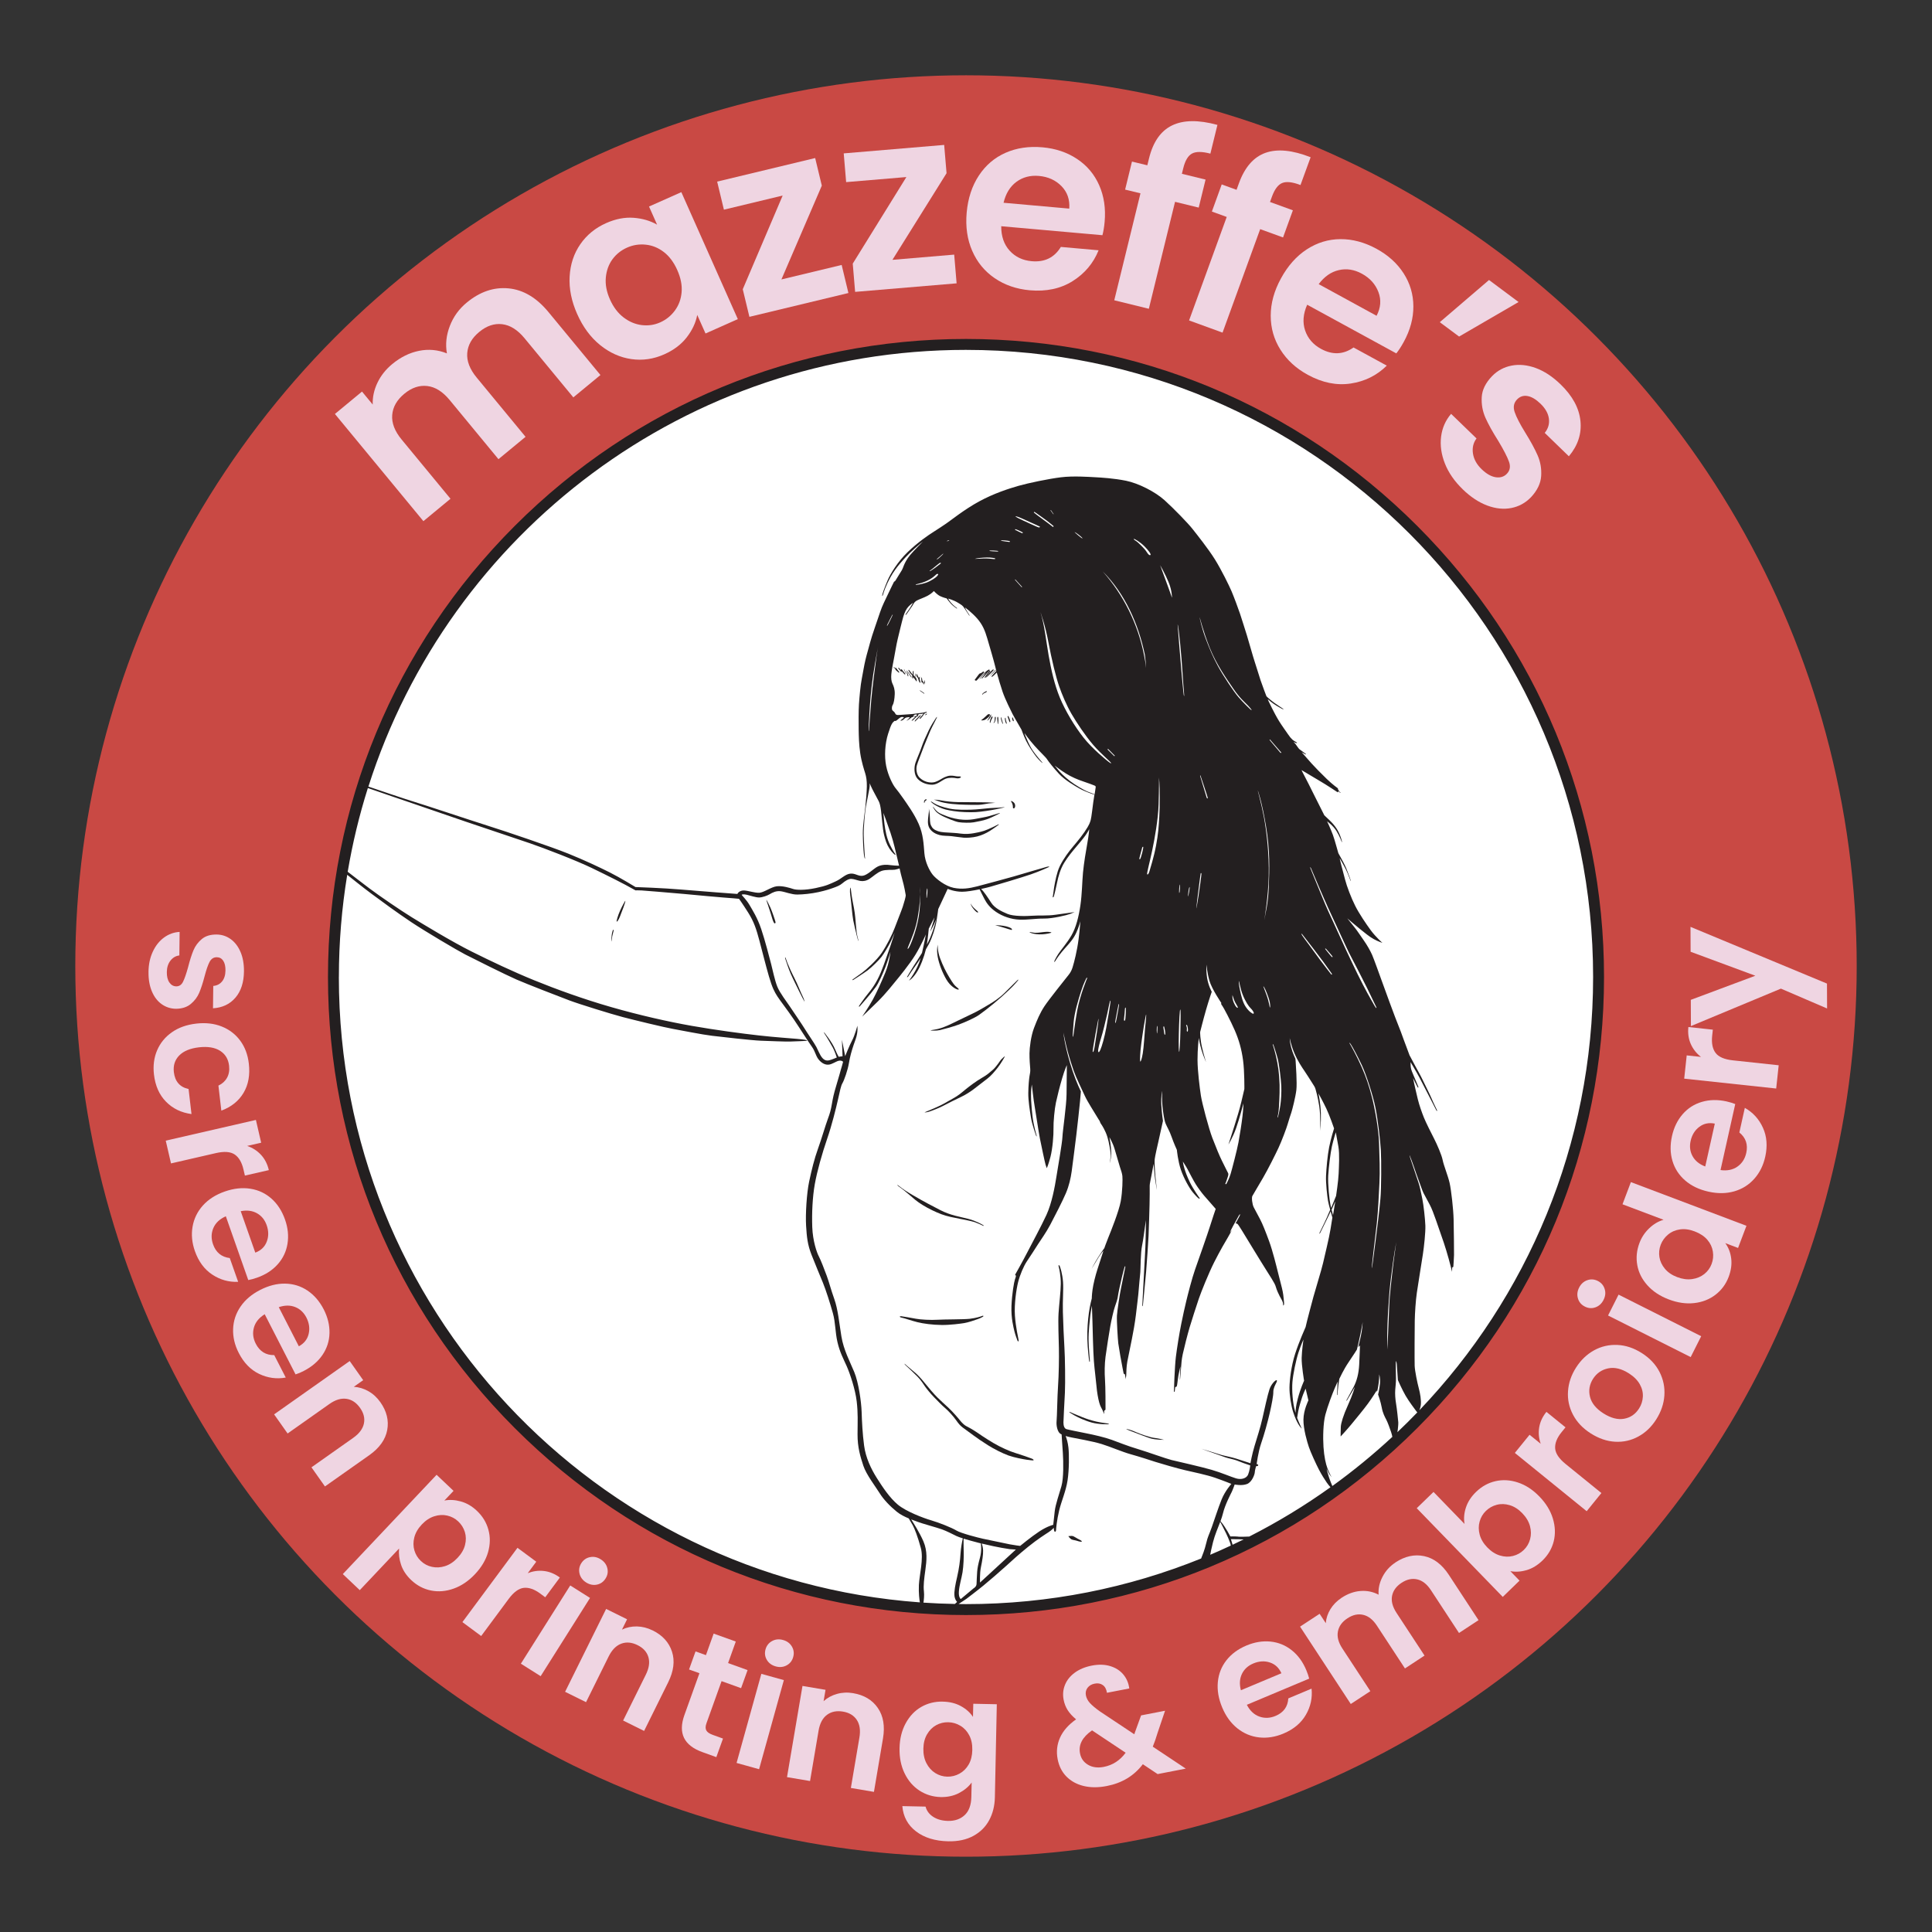 <?xml version="1.0" encoding="UTF-8"?>
<svg id="Layer_1" data-name="Layer 1" xmlns="http://www.w3.org/2000/svg" xmlns:xlink="http://www.w3.org/1999/xlink" viewBox="0 0 1080 1080">
  <rect x="0" y="0" width="1080" height="1080" fill="#333333" stroke="none"/>
  <defs>
    <style>
      .cls-1 {
        clip-path: url(#clippath);
      }

      .cls-2 {
        fill: none;
      }

      .cls-2, .cls-3, .cls-4, .cls-5, .cls-6 {
        stroke-width: 0px;
      }

      .cls-7 {
        clip-path: url(#clippath-1);
      }

      .cls-8 {
        clip-path: url(#clippath-3);
      }

      .cls-9 {
        clip-path: url(#clippath-2);
      }

      .cls-3 {
        fill: #231f20;
      }

      .cls-4 {
        fill: #c94944;
      }

      .cls-5 {
        fill: #fff;
      }

      .cls-6 {
        fill: #efd5e2;
      }
    </style>
    <clipPath id="clippath">
      <rect class="cls-2" x="42.09" y="42.09" width="995.81" height="995.81"/>
    </clipPath>
    <clipPath id="clippath-1">
      <circle class="cls-2" cx="540" cy="540" r="497.91"/>
    </clipPath>
    <clipPath id="clippath-2">
      <rect class="cls-2" x="185.1" y="191.11" width="709.8" height="709.8"/>
    </clipPath>
    <clipPath id="clippath-3">
      <circle class="cls-2" cx="540" cy="546.01" r="354.9"/>
    </clipPath>
  </defs>
  <g>
    <g class="cls-1">
      <g class="cls-7">
        <path class="cls-4" d="M42.09,42.09h995.81v995.81H42.09V42.09Z"/>
      </g>
    </g>
    <g class="cls-9">
      <g class="cls-8">
        <path class="cls-5" d="M185.1,191.11h709.8v709.8H185.1V191.11Z"/>
      </g>
    </g>
    <path class="cls-6" d="M260.92,169.14c7.36-6.08,15.15-8.73,23.38-7.94,8.23.79,15.68,5.22,22.33,13.29l29.02,35.15-15.15,12.5-27.31-33.1c-3.88-4.68-8.03-7.28-12.46-7.81-4.43-.53-8.7.91-12.81,4.31-4.13,3.39-6.37,7.33-6.73,11.81-.35,4.47,1.42,9.05,5.29,13.73l27.31,33.1-15.15,12.5-27.31-33.1c-3.88-4.68-8.03-7.28-12.46-7.79-4.43-.53-8.7.91-12.81,4.29-4.18,3.45-6.45,7.41-6.81,11.9-.36,4.47,1.4,9.05,5.27,13.73l27.31,33.1-15.15,12.52-49.46-59.92,15.15-12.52,5.98,7.25c-.14-4.14.74-8.19,2.63-12.15,1.88-3.97,4.65-7.47,8.31-10.5,4.68-3.86,9.68-6.32,14.98-7.38,5.32-1.07,10.51-.59,15.56,1.44-.91-5.07-.36-10.18,1.63-15.33,1.98-5.17,5.14-9.53,9.46-13.08Z"/>
    <path class="cls-6" d="M322.64,175.54c-3.19-7.17-4.59-14.16-4.21-20.98.39-6.83,2.38-12.84,5.96-18.02,3.57-5.18,8.39-9.13,14.46-11.83,5.29-2.34,10.4-3.33,15.31-2.96,4.93.36,9.31,1.64,13.15,3.83l-4.5-10.13,18.06-8.04,31.58,70.98-18.06,8.04-4.63-10.38c-.82,4.35-2.77,8.52-5.85,12.5-3.08,3.99-7.28,7.16-12.58,9.52-5.97,2.67-12.1,3.56-18.38,2.67-6.28-.9-12.1-3.51-17.46-7.83-5.34-4.32-9.63-10.11-12.85-17.38ZM378.6,150.95c-1.95-4.36-4.46-7.72-7.54-10.08-3.08-2.36-6.45-3.73-10.1-4.1-3.66-.38-7.15.18-10.48,1.67-3.33,1.49-6.05,3.67-8.15,6.54-2.08,2.88-3.31,6.27-3.67,10.17-.36,3.89.41,7.97,2.31,12.23,1.9,4.28,4.44,7.64,7.6,10.06,3.17,2.42,6.56,3.85,10.19,4.29,3.63.43,7.05-.07,10.29-1.52,3.33-1.48,6.08-3.71,8.25-6.67s3.41-6.38,3.73-10.25c.32-3.88-.49-7.98-2.44-12.33Z"/>
    <path class="cls-6" d="M436.81,156.21l33.69-8.1,3.77,15.69-55.35,13.31-3.71-15.42,22.31-52.38-32.85,7.9-3.77-15.69,54.79-13.17,3.71,15.42-22.58,52.44Z"/>
    <path class="cls-6" d="M498.88,145.25l34.52-2.92,1.35,16.06-56.73,4.77-1.33-15.79,29.98-48.4-33.67,2.83-1.35-16.06,56.15-4.73,1.33,15.81-30.25,48.42Z"/>
    <path class="cls-6" d="M617.5,124.02c-.25,2.79-.66,5.28-1.23,7.46l-56.58-5.02c-.02,5.64,1.55,10.2,4.71,13.67,3.17,3.47,7.26,5.43,12.29,5.88,7.26.66,12.71-2.01,16.33-7.98l21.1,1.88c-2.92,7.25-7.75,12.99-14.5,17.23s-14.74,5.94-23.96,5.13c-7.45-.67-13.98-2.92-19.6-6.75s-9.82-8.92-12.58-15.27c-2.77-6.34-3.8-13.48-3.1-21.4.72-8,2.98-14.88,6.77-20.65,3.79-5.78,8.76-10.03,14.92-12.77,6.17-2.73,13.07-3.76,20.71-3.08,7.36.66,13.8,2.83,19.33,6.52,5.54,3.68,9.66,8.58,12.35,14.69,2.69,6.11,3.71,12.94,3.04,20.48ZM597.73,116.62c.36-5.04-1.09-9.23-4.35-12.56-3.27-3.34-7.46-5.25-12.58-5.71-4.85-.43-9.06.68-12.63,3.31-3.56,2.64-5.95,6.54-7.17,11.69l36.73,3.27Z"/>
    <path class="cls-6" d="M670.09,116.05l-13.23-3.23-14.65,59.79-19.33-4.75,14.65-59.79-8.58-2.08,3.83-15.67,8.58,2.08.94-3.81c2.26-9.26,6.56-15.42,12.9-18.48,6.33-3.07,14.78-3.17,25.35-.29l-3.94,16.06c-4.63-1.22-8.05-1.23-10.27-.04-2.21,1.2-3.83,3.92-4.88,8.17l-.77,3.15,13.23,3.23-3.83,15.67Z"/>
    <path class="cls-6" d="M717.24,132.74l-12.79-4.65-21.04,57.85-18.71-6.81,21.04-57.85-8.29-3.02,5.5-15.17,8.29,3.02,1.33-3.67c3.26-8.97,8.21-14.64,14.83-17,6.64-2.36,15.05-1.54,25.25,2.46l-5.67,15.54c-4.46-1.71-7.85-2.09-10.19-1.15-2.33.95-4.25,3.48-5.75,7.6l-1.1,3.02,12.79,4.65-5.5,15.17Z"/>
    <path class="cls-6" d="M784.68,191.17c-1.33,2.46-2.71,4.58-4.13,6.38l-49.83-27.21c-2.27,5.14-2.65,9.94-1.15,14.4,1.51,4.44,4.48,7.88,8.9,10.29,6.4,3.48,12.46,3.22,18.17-.79l18.58,10.15c-5.56,5.48-12.28,8.82-20.17,10-7.88,1.19-15.88-.43-24-4.88-6.56-3.58-11.65-8.26-15.27-14.02-3.63-5.75-5.44-12.09-5.44-19.02s1.91-13.88,5.73-20.85c3.84-7.05,8.66-12.46,14.44-16.23,5.79-3.76,12.05-5.67,18.79-5.71,6.73-.05,13.47,1.75,20.21,5.42,6.48,3.54,11.53,8.11,15.13,13.71,3.59,5.58,5.41,11.72,5.44,18.4.04,6.68-1.76,13.34-5.4,19.98ZM769.52,176.52c2.34-4.48,2.69-8.91,1.02-13.27-1.66-4.38-4.74-7.8-9.27-10.27-4.27-2.32-8.56-2.98-12.88-1.98-4.32.99-8.06,3.6-11.23,7.83l32.35,17.69Z"/>
    <path class="cls-6" d="M832.37,156.52l16.52,12.31-33.25,19.31-10.79-8.04,27.52-23.58Z"/>
    <path class="cls-6" d="M817.63,273.47c-4.57-4.42-7.88-9.2-9.92-14.35-2.03-5.16-2.74-10.17-2.13-15.04.63-4.88,2.49-9.11,5.6-12.73l14.21,13.75c-1.81,2.4-2.47,5.2-2,8.4.48,3.19,2.1,6.13,4.85,8.79,2.69,2.59,5.31,4.09,7.85,4.48,2.55.4,4.64-.24,6.25-1.92,1.76-1.82,2.16-4.08,1.19-6.77-.96-2.68-2.93-6.52-5.92-11.5-3.2-5.04-5.6-9.38-7.23-13.02-1.61-3.64-2.31-7.49-2.08-11.56.23-4.08,2.17-8.01,5.81-11.77,3-3.08,6.63-5.03,10.88-5.85,4.26-.83,8.77-.38,13.52,1.35,4.75,1.74,9.38,4.79,13.88,9.15,6.65,6.43,10.34,13.23,11.08,20.4.75,7.17-1.41,13.76-6.46,19.79l-13.5-13.08c1.94-2.4,2.72-5.05,2.33-7.96-.38-2.9-1.94-5.69-4.69-8.35-2.56-2.47-4.98-3.9-7.27-4.29-2.28-.4-4.23.24-5.85,1.92-1.82,1.89-2.27,4.23-1.33,7.02.94,2.79,2.91,6.61,5.9,11.46,3.05,4.9,5.36,9.16,6.94,12.77,1.58,3.61,2.24,7.46,1.98,11.56-.27,4.11-2.16,8.05-5.67,11.81-3.11,3.22-6.79,5.24-11.04,6.06-4.25.83-8.74.36-13.46-1.4-4.72-1.77-9.3-4.8-13.73-9.1Z"/>
    <path class="cls-6" d="M83.01,543.38c.04-4.24.84-8.03,2.4-11.38,1.55-3.35,3.65-5.99,6.29-7.92,2.64-1.93,5.54-2.97,8.71-3.13l-.15,13.15c-1.99.23-3.65,1.2-4.98,2.9-1.32,1.71-1.99,3.83-2.02,6.38-.03,2.5.45,4.45,1.44,5.85.98,1.4,2.26,2.11,3.81,2.15,1.68.01,2.94-.83,3.79-2.54.86-1.7,1.8-4.41,2.83-8.13.98-3.85,1.98-7,3-9.46,1.03-2.45,2.57-4.54,4.65-6.29,2.08-1.75,4.86-2.6,8.35-2.56,2.86.03,5.46.88,7.79,2.54,2.34,1.68,4.19,4.07,5.52,7.17,1.33,3.09,1.98,6.73,1.94,10.9-.07,6.17-1.66,11.06-4.77,14.69-3.11,3.64-7.29,5.61-12.54,5.94l.15-12.5c2.05-.17,3.69-1.01,4.92-2.52,1.23-1.5,1.86-3.53,1.9-6.08.03-2.36-.39-4.19-1.25-5.48-.85-1.29-2.05-1.95-3.6-1.96-1.75-.02-3.09.84-4.02,2.56-.92,1.73-1.85,4.44-2.81,8.1-.97,3.72-1.97,6.79-3,9.21-1.03,2.42-2.6,4.5-4.71,6.25-2.1,1.75-4.85,2.65-8.27,2.69-2.99-.04-5.66-.91-8-2.58-2.35-1.67-4.18-4.05-5.48-7.15-1.3-3.08-1.93-6.68-1.88-10.79Z"/>
    <path class="cls-6" d="M109.66,572.2c5.3-.61,10.07-.07,14.31,1.63,4.23,1.69,7.67,4.32,10.31,7.9,2.64,3.58,4.24,7.84,4.81,12.79.75,6.38-.23,11.83-2.94,16.38-2.7,4.55-6.83,7.88-12.42,9.96l-1.63-14c2.14-1.02,3.74-2.47,4.81-4.38,1.07-1.91,1.45-4.16,1.15-6.75-.43-3.71-2.12-6.49-5.06-8.35-2.95-1.85-6.89-2.49-11.81-1.92-4.89.57-8.56,2.09-11,4.56-2.43,2.48-3.43,5.58-3,9.29.61,5.25,3.35,8.4,8.23,9.46l1.63,14c-5.72-.77-10.47-3.06-14.23-6.9-3.77-3.82-6.02-8.89-6.75-15.19-.57-4.95.02-9.47,1.77-13.56,1.75-4.08,4.49-7.44,8.23-10.06,3.73-2.63,8.26-4.24,13.58-4.85Z"/>
    <path class="cls-6" d="M138.17,640.58c3.04,1.03,5.61,2.69,7.73,4.98,2.13,2.29,3.58,5.14,4.38,8.54l-13.38,3.06-.79-3.38c-.92-4-2.55-6.8-4.9-8.4-2.35-1.6-5.85-1.86-10.52-.79l-25.1,5.77-2.94-12.73,50.4-11.58,2.94,12.73-7.81,1.79Z"/>
    <path class="cls-6" d="M143.68,714.23c-1.78.63-3.41,1.07-4.9,1.33l-12.54-35.65c-3.42,1.51-5.74,3.71-6.98,6.58-1.22,2.88-1.28,5.9-.17,9.08,1.61,4.57,4.73,7.13,9.35,7.69l4.69,13.29c-5.21.23-10.03-1.11-14.46-4.04-4.42-2.92-7.66-7.29-9.71-13.1-1.66-4.7-2.09-9.27-1.31-13.73.78-4.45,2.7-8.39,5.77-11.81,3.08-3.42,7.13-6.01,12.13-7.77,5.04-1.78,9.83-2.31,14.38-1.6s8.48,2.56,11.83,5.54c3.34,2.97,5.86,6.86,7.56,11.67,1.64,4.64,2.1,9.14,1.4,13.5-.7,4.38-2.52,8.22-5.48,11.54-2.96,3.32-6.81,5.81-11.56,7.48ZM142.7,700.23c3.15-1.17,5.28-3.2,6.4-6.1,1.13-2.91,1.11-5.97-.02-9.21-1.07-3.06-2.9-5.3-5.48-6.73-2.58-1.43-5.6-1.81-9.04-1.13l8.15,23.17Z"/>
    <path class="cls-6" d="M169.87,766.34c-1.67.86-3.22,1.51-4.65,1.96l-17.25-33.63c-3.18,1.97-5.2,4.46-6.04,7.48-.83,3.03-.48,6.03,1.06,9.02,2.21,4.3,5.65,6.42,10.31,6.35l6.44,12.54c-5.13.94-10.08.26-14.88-2.04-4.78-2.29-8.57-6.19-11.38-11.69-2.28-4.42-3.33-8.89-3.17-13.42.17-4.52,1.54-8.68,4.13-12.48,2.59-3.8,6.25-6.92,10.96-9.33,4.76-2.44,9.44-3.63,14.02-3.54,4.59.08,8.76,1.38,12.48,3.88,3.72,2.5,6.75,6.02,9.08,10.54,2.23,4.38,3.3,8.78,3.21,13.21-.1,4.43-1.39,8.48-3.88,12.17-2.49,3.68-5.97,6.67-10.46,8.98ZM167.04,752.59c2.94-1.58,4.78-3.89,5.5-6.92.72-3.03.3-6.07-1.25-9.13-1.49-2.88-3.6-4.85-6.35-5.92s-5.79-1.03-9.1.1l11.21,21.85Z"/>
    <path class="cls-6" d="M212.61,783.81c3.55,5.04,4.84,10.23,3.85,15.58-.99,5.34-4.33,10.03-10.02,14.06l-24.79,17.48-7.54-10.69,23.33-16.46c3.36-2.38,5.35-5.04,5.98-7.98.63-2.95-.09-5.88-2.15-8.79-2.07-2.94-4.61-4.63-7.63-5.06-3-.43-6.18.54-9.54,2.92l-23.33,16.46-7.54-10.69,42.25-29.81,7.54,10.69-5.25,3.71c2.82.16,5.53.97,8.13,2.44,2.61,1.46,4.84,3.51,6.71,6.15Z"/>
    <path class="cls-6" d="M248.41,838.82c2.84-.57,5.89-.41,9.13.48,3.25.88,6.26,2.62,9.02,5.23,3.21,3.03,5.36,6.56,6.46,10.6,1.11,4.03,1.05,8.21-.19,12.56-1.24,4.34-3.68,8.44-7.31,12.29-3.63,3.84-7.6,6.53-11.92,8.06-4.32,1.54-8.55,1.9-12.69,1.06-4.13-.83-7.79-2.77-11-5.79-2.77-2.61-4.67-5.48-5.71-8.6-1.04-3.11-1.41-6.14-1.1-9.08l-21.98,23.27-9.48-8.98,52.42-55.5,9.48,8.98-5.13,5.42ZM255.81,870.82c2.14-2.27,3.52-4.66,4.15-7.19.64-2.52.6-4.92-.1-7.21s-1.95-4.27-3.71-5.94c-1.72-1.63-3.76-2.71-6.1-3.25-2.35-.55-4.78-.43-7.29.38-2.5.79-4.82,2.32-6.96,4.58-2.14,2.27-3.54,4.67-4.19,7.21-.66,2.55-.64,4.98.04,7.29.69,2.32,1.9,4.29,3.63,5.92,1.76,1.67,3.82,2.76,6.19,3.27,2.38.53,4.81.4,7.31-.4,2.51-.79,4.86-2.35,7.04-4.67Z"/>
    <path class="cls-6" d="M295.01,879.43c2.97-1.19,6.01-1.6,9.1-1.23,3.09.36,6.05,1.58,8.85,3.65l-8.17,11.04-2.77-2.06c-3.31-2.44-6.38-3.51-9.21-3.21-2.82.31-5.66,2.39-8.5,6.23l-15.33,20.69-10.5-7.77,30.79-41.54,10.5,7.77-4.77,6.44Z"/>
    <path class="cls-6" d="M327.66,884.61c-1.95-1.23-3.18-2.88-3.69-4.92-.5-2.05-.18-4.01.98-5.85,1.17-1.83,2.78-2.96,4.83-3.38,2.07-.43,4.07-.03,6.02,1.21,1.96,1.22,3.19,2.86,3.69,4.92.51,2.04.19,3.98-.98,5.81-1.16,1.85-2.77,2.99-4.83,3.42-2.06.42-4.06.02-6.02-1.21ZM329.83,893.26l-27.6,43.73-11.06-6.98,27.6-43.73,11.06,6.98Z"/>
    <path class="cls-6" d="M364.84,911.4c5.53,2.74,9.13,6.7,10.81,11.88,1.68,5.17.97,10.88-2.13,17.13l-13.46,27.19-11.73-5.81,12.67-25.6c1.83-3.68,2.32-6.96,1.46-9.85-.85-2.89-2.86-5.11-6.04-6.69-3.24-1.61-6.28-1.89-9.13-.83-2.85,1.06-5.19,3.43-7.02,7.1l-12.67,25.6-11.71-5.79,22.94-46.33,11.71,5.79-2.85,5.77c2.57-1.23,5.34-1.82,8.33-1.77,2.98.06,5.92.8,8.81,2.23Z"/>
    <path class="cls-6" d="M403.36,939.77l-8.44,23.54c-.6,1.64-.64,2.97-.1,3.98.54,1.02,1.75,1.85,3.63,2.52l5.71,2.06-3.73,10.38-7.73-2.79c-10.36-3.71-13.74-10.6-10.13-20.69l8.42-23.44-5.81-2.08,3.63-10.1,5.81,2.08,4.31-12.04,12.38,4.44-4.31,12.04,10.9,3.92-3.63,10.1-10.9-3.92Z"/>
    <path class="cls-6" d="M433.62,931.53c-2.22-.63-3.88-1.84-4.96-3.65-1.07-1.82-1.31-3.78-.73-5.88.59-2.09,1.82-3.65,3.67-4.65,1.86-1.01,3.9-1.21,6.13-.58,2.22.61,3.86,1.83,4.94,3.65,1.08,1.82,1.32,3.78.73,5.88-.58,2.1-1.81,3.65-3.67,4.65-1.85,1-3.89,1.2-6.1.58ZM438.18,939.19l-13.85,49.81-12.58-3.5,13.85-49.81,12.58,3.5Z"/>
    <path class="cls-6" d="M476.95,946.5c6.08,1.03,10.67,3.78,13.75,8.25,3.09,4.47,4.06,10.15,2.9,17.02l-5.06,29.9-12.9-2.19,4.77-28.17c.69-4.05.21-7.34-1.44-9.85-1.66-2.51-4.23-4.07-7.73-4.67-3.56-.59-6.55.02-8.98,1.83-2.42,1.82-3.97,4.76-4.67,8.81l-4.77,28.17-12.88-2.17,8.65-50.98,12.88,2.17-1.08,6.35c2.09-1.9,4.59-3.26,7.48-4.06,2.89-.82,5.92-.96,9.08-.42Z"/>
    <path class="cls-6" d="M526.98,951.22c3.86.07,7.23.9,10.13,2.48,2.9,1.58,5.17,3.6,6.79,6.06l.17-7.35,13.15.27-1.08,52.06c-.11,4.79-1.18,9.05-3.19,12.77-2,3.72-4.95,6.65-8.83,8.77-3.89,2.13-8.58,3.13-14.06,3.02-7.33-.16-13.32-1.99-17.96-5.52-4.63-3.52-7.19-8.23-7.69-14.15l12.98.27c.63,2.38,2.05,4.28,4.29,5.73,2.25,1.44,4.99,2.2,8.23,2.27,3.8.08,6.91-.99,9.31-3.21,2.42-2.22,3.67-5.64,3.77-10.23l.17-8.02c-1.74,2.38-4.1,4.34-7.08,5.9-2.99,1.55-6.39,2.3-10.19,2.23-4.35-.1-8.31-1.3-11.88-3.6-3.56-2.32-6.33-5.53-8.33-9.65-2-4.13-2.95-8.83-2.83-14.13.11-5.22,1.25-9.83,3.42-13.83s5.05-7.05,8.67-9.15c3.63-2.09,7.65-3.09,12.06-3ZM543.52,978.24c.07-3.17-.5-5.9-1.71-8.19-1.2-2.3-2.84-4.08-4.94-5.33-2.08-1.26-4.33-1.92-6.75-1.98-2.43-.05-4.69.49-6.77,1.63-2.08,1.14-3.79,2.83-5.1,5.08-1.32,2.24-2.02,4.91-2.08,8.02-.07,3.11.51,5.85,1.73,8.21,1.23,2.36,2.88,4.19,4.94,5.48,2.07,1.28,4.29,1.95,6.67,2,2.42.06,4.69-.5,6.83-1.67,2.14-1.17,3.85-2.86,5.15-5.1,1.29-2.25,1.97-4.96,2.04-8.15Z"/>
    <path class="cls-6" d="M647.14,991.73l-8.29-5.52c-4.91,6.47-11.63,10.54-20.17,12.19-4.71.92-9.01.91-12.9-.02-3.88-.94-7.08-2.7-9.63-5.27-2.53-2.58-4.17-5.82-4.92-9.73-.82-4.22-.36-8.24,1.35-12.06,1.73-3.82,4.72-7.21,8.96-10.19-2.03-1.69-3.59-3.4-4.69-5.13-1.1-1.72-1.85-3.65-2.27-5.79-.57-2.93-.32-5.71.75-8.35,1.07-2.65,2.9-4.93,5.48-6.83,2.58-1.9,5.77-3.22,9.56-3.96,3.84-.73,7.28-.63,10.31.31,3.03.93,5.45,2.49,7.27,4.67,1.82,2.17,2.93,4.77,3.33,7.81l-12.48,2.42c-.32-2.03-1.1-3.47-2.35-4.33-1.24-.88-2.74-1.14-4.52-.79-1.72.33-3.05,1.11-3.98,2.33-.92,1.22-1.22,2.63-.92,4.21.29,1.53,1.03,2.96,2.23,4.29,1.21,1.32,3.06,2.88,5.56,4.67l19.23,12.79c.11-.13.18-.26.21-.4.04-.14.07-.28.1-.42l3.52-9.71,13.4-2.6-4.23,12.52c-.77,2.63-1.64,5.15-2.63,7.56l18.44,12.27-15.75,3.06ZM616.99,987.71c5-.97,9.08-3.61,12.25-7.92l-18.77-12.5c-5.43,3.77-7.68,8.06-6.73,12.88.53,2.77,2.01,4.88,4.44,6.33,2.44,1.46,5.38,1.86,8.81,1.21Z"/>
    <path class="cls-6" d="M730.21,933.57c.72,1.72,1.26,3.32,1.63,4.79l-34.85,14.63c1.72,3.32,4.05,5.52,7,6.58,2.94,1.06,5.97.93,9.08-.38,4.46-1.88,6.82-5.13,7.1-9.77l13-5.46c.54,5.18-.52,10.06-3.19,14.65-2.66,4.58-6.83,8.07-12.52,10.46-4.58,1.93-9.13,2.65-13.63,2.15-4.49-.51-8.54-2.21-12.15-5.08-3.59-2.88-6.42-6.75-8.46-11.63-2.07-4.93-2.88-9.68-2.44-14.25.43-4.58,2.04-8.64,4.81-12.17,2.78-3.53,6.51-6.28,11.21-8.25,4.54-1.9,9.01-2.63,13.42-2.19,4.4.45,8.34,2.05,11.83,4.81,3.48,2.75,6.2,6.45,8.15,11.1ZM716.32,935.36c-1.38-3.07-3.54-5.08-6.5-6.04s-6.02-.77-9.19.56c-2.99,1.25-5.12,3.21-6.4,5.88-1.27,2.66-1.45,5.69-.56,9.1l22.65-9.5Z"/>
    <path class="cls-6" d="M780.03,873.42c5.3-3.48,10.65-4.67,16.02-3.54,5.39,1.13,10,4.6,13.83,10.42l16.63,25.38-10.92,7.17-15.67-23.9c-2.21-3.38-4.77-5.4-7.67-6.06-2.91-.67-5.83-.03-8.79,1.92-2.96,1.95-4.72,4.39-5.29,7.31-.56,2.93.27,6.08,2.48,9.46l15.67,23.9-10.94,7.19-15.67-23.9c-2.21-3.38-4.77-5.4-7.67-6.06-2.89-.68-5.82-.04-8.79,1.92-3.02,1.97-4.8,4.43-5.35,7.38-.57,2.93.25,6.08,2.46,9.46l15.67,23.9-10.94,7.17-28.35-43.25,10.94-7.17,3.44,5.23c.21-2.75,1.08-5.36,2.6-7.85,1.53-2.48,3.62-4.6,6.27-6.35,3.38-2.22,6.86-3.48,10.46-3.77,3.61-.3,7.01.39,10.19,2.06-.24-3.4.49-6.73,2.19-10,1.69-3.28,4.09-5.94,7.21-7.98Z"/>
    <path class="cls-6" d="M818.69,851.9c-.53-2.96-.27-6.02.77-9.19s2.93-6.07,5.65-8.71c3.17-3.08,6.79-5.09,10.88-6.02,4.08-.93,8.27-.68,12.56.75,4.3,1.42,8.3,4.03,11.98,7.83,3.68,3.79,6.19,7.89,7.52,12.27,1.34,4.39,1.51,8.64.5,12.73-1.02,4.08-3.1,7.67-6.27,10.75-2.78,2.68-5.74,4.48-8.88,5.4-3.14.92-6.18,1.11-9.1.58l5.13,5.29-9.38,9.1-48.08-49.58,9.38-9.1,17.35,17.9ZM850.94,845.86c-2.17-2.23-4.51-3.72-7.02-4.46-2.5-.75-4.91-.82-7.23-.21-2.3.6-4.33,1.74-6.08,3.44-1.69,1.64-2.86,3.63-3.5,5.96-.65,2.32-.64,4.75.04,7.29.68,2.53,2.1,4.91,4.27,7.15,2.17,2.24,4.51,3.74,7.02,4.5,2.53.77,4.96.85,7.29.27s4.34-1.69,6.04-3.33c1.75-1.69,2.94-3.71,3.56-6.04.64-2.34.61-4.79-.06-7.33-.68-2.54-2.13-4.95-4.33-7.23Z"/>
    <path class="cls-6" d="M861.27,807.08c-1.07-3.03-1.35-6.07-.85-9.15.5-3.08,1.85-5.98,4.04-8.69l10.67,8.65-2.19,2.69c-2.58,3.18-3.78,6.2-3.6,9.04.18,2.83,2.14,5.76,5.85,8.77l20,16.23-8.23,10.15-40.15-32.58,8.23-10.15,6.23,5.04Z"/>
    <path class="cls-6" d="M925.83,793.48c-2.67,4.2-6.01,7.39-10.02,9.56-4,2.18-8.31,3.15-12.94,2.9-4.63-.26-9.17-1.82-13.65-4.67-4.46-2.84-7.76-6.34-9.92-10.48-2.17-4.14-3.09-8.51-2.77-13.1.31-4.59,1.8-8.99,4.48-13.19,2.68-4.21,6.04-7.42,10.06-9.65,4.03-2.22,8.38-3.23,13.04-3.02,4.67.2,9.23,1.72,13.69,4.56,4.47,2.85,7.77,6.37,9.9,10.56,2.13,4.2,3.02,8.6,2.69,13.23-.33,4.61-1.85,9.04-4.56,13.29ZM916.23,787.38c1.28-1.98,1.98-4.17,2.13-6.54.15-2.39-.41-4.72-1.69-7-1.28-2.29-3.31-4.32-6.08-6.1-4.14-2.64-8.01-3.57-11.63-2.81-3.61.75-6.42,2.7-8.44,5.83-2.01,3.16-2.58,6.51-1.71,10.06.88,3.54,3.39,6.64,7.52,9.27,4.16,2.64,8.01,3.64,11.56,3,3.55-.65,6.33-2.55,8.33-5.71Z"/>
    <path class="cls-6" d="M896.39,726.66c-1.04,2.06-2.55,3.44-4.54,4.15-1.98.71-3.95.57-5.9-.42-1.94-.97-3.23-2.46-3.85-4.48-.63-2.03-.42-4.07.63-6.13,1.04-2.05,2.56-3.43,4.54-4.13,1.99-.71,3.95-.57,5.9.4,1.95.99,3.23,2.49,3.85,4.5.63,2.02.42,4.05-.63,6.1ZM904.79,723.7l46.19,23.25-5.88,11.67-46.19-23.25,5.88-11.67Z"/>
    <path class="cls-6" d="M932.87,726.39c-4.89-1.84-8.85-4.46-11.9-7.83-3.05-3.39-4.96-7.15-5.71-11.29-.76-4.15-.36-8.3,1.21-12.44,1.18-3.14,2.99-5.88,5.44-8.21,2.45-2.34,5.13-3.93,8.04-4.75l-22.96-8.67,4.69-12.4,64.6,24.42-4.69,12.4-7.15-2.71c1.79,2.42,2.9,5.27,3.31,8.56.42,3.28-.06,6.72-1.42,10.33-1.54,4.07-4,7.4-7.38,9.98-3.36,2.58-7.31,4.14-11.85,4.65-4.55.52-9.3-.17-14.25-2.04ZM947.43,688.39c-2.96-1.13-5.71-1.51-8.27-1.15-2.57.36-4.8,1.32-6.69,2.88-1.89,1.56-3.26,3.46-4.13,5.71-.86,2.28-1.09,4.59-.71,6.94.38,2.33,1.41,4.5,3.08,6.5,1.67,2,3.96,3.55,6.88,4.65,2.91,1.1,5.68,1.47,8.31,1.1,2.64-.38,4.91-1.32,6.81-2.83,1.89-1.51,3.25-3.38,4.08-5.6.86-2.25,1.09-4.57.71-6.98-.38-2.42-1.4-4.6-3.08-6.56-1.69-1.97-4.03-3.52-7-4.65Z"/>
    <path class="cls-6" d="M965.18,615.71c1.83.42,3.45.91,4.83,1.46l-8.23,36.9c3.72.52,6.87-.13,9.44-1.92,2.56-1.79,4.2-4.32,4.94-7.6,1.06-4.73-.23-8.56-3.85-11.48l3.06-13.77c4.54,2.56,7.91,6.25,10.1,11.08,2.21,4.82,2.65,10.24,1.31,16.25-1.08,4.86-3.14,8.98-6.15,12.35s-6.73,5.7-11.15,6.98c-4.43,1.28-9.23,1.34-14.4.19-5.22-1.15-9.57-3.23-13.04-6.23-3.48-3.01-5.86-6.67-7.13-10.96-1.28-4.3-1.36-8.95-.25-13.94,1.07-4.79,3.06-8.85,5.96-12.19,2.91-3.34,6.49-5.64,10.77-6.88,4.27-1.25,8.85-1.33,13.77-.25ZM958.6,628.11c-3.3-.67-6.19-.06-8.67,1.81-2.48,1.86-4.1,4.47-4.85,7.81-.71,3.16-.34,6.02,1.08,8.6,1.43,2.58,3.79,4.5,7.08,5.75l5.35-23.98Z"/>
    <path class="cls-6" d="M950.86,590.82c-2.54-1.96-4.44-4.36-5.71-7.23-1.26-2.86-1.71-6.02-1.33-9.48l13.67,1.48-.38,3.44c-.43,4.08.2,7.27,1.9,9.54,1.7,2.27,4.93,3.66,9.69,4.17l25.6,2.75-1.4,13-51.42-5.52,1.4-13,7.98.85Z"/>
    <path class="cls-6" d="M945,518.12l76.29,31.71.06,13.92-25.81-11.1-50.31,20.94-.06-14.67,36.08-13.48-36.19-13.4-.06-13.92Z"/>
  </g>
  <g>
    <path class="cls-3" d="M792.2,293.95c-67.37-67.37-156.93-104.47-252.2-104.47s-184.84,37.1-252.2,104.47c-67.37,67.37-104.46,156.93-104.46,252.2s37.1,184.83,104.46,252.2,156.93,104.47,252.2,104.47,184.84-37.1,252.2-104.47c67.36-67.37,104.46-156.93,104.46-252.2s-37.1-184.84-104.46-252.2ZM540,195.59c193.61,0,350.56,156.95,350.56,350.56,0,93.94-36.95,179.24-97.1,242.18.33-.84.67-1.93.8-3.08.26-2.47-.36-6.29-1.14-9.17s-2.21-9.69-2.31-12.6c-.1-2.91-.03-21.13.05-25.31.08-4.18.52-11.1,1.17-15.54s2.73-17.31,3.38-21.54,1.51-12.29,1.38-15.96-.99-11.54-1.72-15.05c-.73-3.51-1.4-6.96-2.05-8.76-.65-1.79-1.74-5.33-2.88-8.6s-2.29-6.73-2.21-6.94,2.34,6.03,2.57,6.76c.23.73,2.18,6.39,2.78,7.9.6,1.51,1.79,5.15,2.44,6.42.65,1.27,2.52,4.7,3.56,6.65,1.04,1.95,2.26,5.12,3.43,8.52s3.59,10.32,4.39,12.66c.81,2.34,1.98,6.32,2.75,9.07s1.87,7.2,1.87,7.2l.05-2.39.65-.42s.36-4.6.39-6.6-.1-14.29-.23-19.93c-.13-5.64-1.33-16.35-2.24-20.35-.91-4-3.3-9.82-3.87-12.73-.57-2.91-3.14-8.78-4.73-11.88s-4.68-9.2-5.8-12.01c-1.12-2.81-2.52-6.7-3.4-10.27-.88-3.56-1.92-8.32-2.05-8.89s-.57-2.81-.57-2.81c0,0,2.34,4.83,2.6,5.17s.49-.03.31-.39-.68-1.77-1.38-3.33-1.53-3.61-2.21-5.28c-.68-1.66-.68-3.25-.68-3.25l-.05-1.87s3.51,5.82,5.09,8.84c1.59,3.01,4.37,8.55,5.51,10.68s3.69,7.28,3.92,7.64.39-.05.31-.23-2.31-4.7-3.12-6.7c-.81-2-3.69-7.61-4.81-10.01-1.12-2.39-3.12-5.98-4.21-7.95-1.09-1.98-2.31-4.37-2.78-5.22l-.47-.86s-.94-2.65-1.74-4.68c-.81-2.03-1.98-5.38-3.12-8.45s-2.81-7.04-3.27-8.37c-.47-1.33-2.21-5.85-2.88-7.72-.68-1.87-3.43-9.33-4.55-12.47-1.12-3.14-4.44-12.34-5.35-14.42-.91-2.08-2.78-5.46-4.68-8.13-1.9-2.68-3.69-5.51-5.28-7.43-1.59-1.92-3.92-4.89-3.92-4.89,0,0,3.95,3.43,6.81,5.74,2.86,2.31,5.56,4.55,7.98,5.87,2.42,1.33,4.83,2.1,4.83,2.1,0,0-3.82-3.38-6.47-6.99s-6.52-9.3-8.76-13.75c-2.23-4.44-4.65-10.76-5.67-14.74-1.01-3.98-1.79-6.91-2.05-7.8-.26-.88-.96-4.08-.96-4.08,0,0,2.16,3.66,3.56,6.47,1.4,2.81,2.49,6.37,2.7,6.39.21.03-1.56-4.63-2.49-6.96-.94-2.34-2.73-5.54-3.22-6.39-.49-.86-1.14-2.13-1.27-2.29-.13-.16-1.82-6.86-3.04-10.19-1.22-3.33-3.25-7.61-3.25-7.61,0,0,3.33,2.36,5.2,5.35,1.87,2.99,2.94,6.08,3.01,6.32.08.23.08-.44.08-.44,0,0-.52-2.81-2.39-6.19-1.87-3.38-5.15-6.21-5.64-6.68-.49-.47-1.82-1.74-1.82-1.74,0,0-4.13-8.19-5.8-11.54s-4.57-9.2-5.33-10.53-1.61-3.2-1.61-3.2c0,0,7.15,4.31,10.47,6.24,3.33,1.92,9.75,6.19,9.75,6.19l.39-.49s1.12.86,1.3.81c.18-.05-1.22-1.12-1.22-1.12l.21-.39-.65-.55.18-.42s-3.14-2.23-6.29-5.28-6.73-6.68-8.42-8.58c-1.69-1.9-5.64-6.39-5.64-6.39,0,0,2.08,1.22,2.29,1.22s.13-.18.05-.26c-.08-.08-3.2-2.31-3.66-2.7-.47-.39-1.59-2.21-2.16-2.88-.57-.68-1.14-1.2-1.14-1.2,0,0,1.43.7,1.64.73.21.03.49-.1.31-.31s-1.77-.94-2.55-1.69c-.78-.75-1.4-1.46-2.36-2.88s-3.59-5.04-5.04-7.41c-1.46-2.36-2.94-5.22-3.98-7.28-1.04-2.05-1.85-3.77-1.85-3.77l-.52-1.25s2.7,2.39,5.07,3.77c2.36,1.38,3.22,1.82,3.48,1.9.26.08.26-.08.16-.21-.1-.13-2.96-1.9-4.83-3.25-1.87-1.35-4.5-3.59-4.6-3.82-.1-.23-2.39-6.26-3.3-8.99-.91-2.73-2.18-7.09-3.2-10.11s-3.56-12.21-4.42-14.94c-.86-2.73-2.94-9.38-3.87-12.16-.94-2.78-3.3-9.17-4.68-12.42-1.38-3.25-5.61-11.88-9.3-17.83-3.69-5.95-10.34-14.27-12.66-17.2-2.31-2.94-10.14-11.07-15.49-15.9-5.35-4.83-14.66-9.51-21.54-10.91-6.89-1.4-13.93-1.79-17.39-1.98-3.46-.18-12.19-.81-19,.03-6.81.83-18.19,3.2-23.73,4.78-5.54,1.59-13.72,4.21-22.01,8.71s-16.14,10.84-18.5,12.42-4.18,2.83-7.04,4.63c-2.86,1.79-8.81,5.87-14.4,11.25-5.59,5.38-9.62,12.08-11.17,15.67s-3.12,7.9-3.09,8.52c.03.62.23.42.52-.55.29-.96,1.12-4.16,4.18-9.72,3.07-5.56,7.69-10.19,8.5-11.12.81-.94,2.91-2.94,5.09-4.91,2.18-1.98,4.44-3.74,4.44-3.74,0,0-5.17,5.17-7.15,7.56-1.98,2.39-2.99,4.6-3.48,5.8-.49,1.2-.68,1.85-1.07,2.55-.39.7-3.2,5.09-3.53,5.74-.34.65-.88.78-.88.78,0,0-2.21,4.42-3.51,7.22-1.3,2.81-3.09,6.13-4.31,9.85-1.22,3.72-4.63,13.25-5.54,16.84-.91,3.59-1.77,6.13-2.62,9.75-.86,3.61-1.33,6.99-2.05,10.55-.73,3.56-1.35,10.68-1.59,14.29-.23,3.61-.23,10.32-.16,14.14.08,3.82.13,8.21.88,13.25.75,5.04,2.21,9.36,2.78,11.23s.96,4.11.91,7.28c-.05,3.17-.47,8.34-.91,12.16-.44,3.82-1.35,9.82-1.33,14.09.03,4.26.31,9.33.57,11.56.26,2.24.57,2.68.65,2.68s-.03-.7-.13-1.79c-.1-1.09-.52-7.69-.6-11.77-.08-4.08.75-13.07,1.25-15.77.49-2.7,1.56-8,1.9-9.82s.16-3.09.16-3.09c0,0,1.17,2.78,2.29,4.81,1.12,2.03,2.13,3.95,2.78,5.22.65,1.27.99,2.91,1.33,5.56.34,2.65.88,10.03,1.61,13.05.73,3.01,1.46,5.43,3.04,7.87,1.59,2.44,3.14,3.59,3.3,3.59s.13-.36-.21-.81c-.34-.44-2.49-3.66-3.9-7.54-1.4-3.87-2-9.1-2.16-10.91-.16-1.82-.39-4.24-.39-4.24,0,0,2.03,5.41,3.98,11.15,1.95,5.74,2.99,11.15,3.77,14.09.3,1.14.64,2.65,1.01,4.29-1.32-.04-3.48-.12-4.75-.33-1.91-.31-4.83-.39-7.17.78s-5.65,4.72-8.3,5.15-4.21-1.52-7.09-1.17-4.83,2.85-8.15,4.33c-3.31,1.48-4.83,2.42-11.19,3.74-6.35,1.33-10.88,1.05-12.51.51-1.64-.55-5.96-1.91-9.2-1.52s-7.25,3.55-9.86,3.63c-2.61.08-6.2-1.21-8.46-1.29-2.26-.08-3.59,1.44-3.66,1.95,0,0-21.6-1.6-31.42-2.46-9.82-.86-25.57-1.4-25.57-1.4,0,0-8.58-5.26-14.42-8.19-5.85-2.92-13.8-6.7-23.27-10.53-9.47-3.82-34.85-12.4-44.01-15.28-9.16-2.88-36.99-12.16-41.63-13.53-4.05-1.19-21.61-7.14-25.98-8.63,45.06-141.56,177.59-244.12,334.09-244.12ZM744.78,830.68c-.37-.94-1.16-2.66-1.91-5-.94-2.91-1.3-4.7-1.3-4.7,0,0,1.04,2.34,1.56,3.12s1.25,1.61,1.25,1.61c0,0-1.35-2.23-2.31-4.83-.96-2.6-1.87-6.57-2.23-11.98s-.18-13.38,1.04-18.04c1.22-4.65,3.98-11.98,5.33-15.05,1.35-3.07,1.53-3.48,1.53-3.48,0,0-.36,7.33-.31,7.46s.26.03.26-.21.23-3.59.49-5.38.52-3.43.52-3.43c0,0,2.39-5.2,5.12-9.2,2.73-4,4.68-7.12,4.68-7.12,0,0,1.2-4.76,1.98-8.65.78-3.9,1.27-6.76,1.27-6.76,0,0-.23,4.5-1.09,8.11-.86,3.61-1.38,5.9-1.38,5.9l.96-.96s-.18,5.46-.44,10.68-1.4,9.23-3.07,12.47c-1.66,3.25-4.11,7.46-4.18,7.72-.08.26.31-.08.49-.29.18-.21,4.31-7.3,4.31-7.3,0,0-1.2,4.34-3.85,10.14-2.65,5.8-3.87,10.06-3.98,12.06-.1,2-.1,5.43-.1,5.43,0,0,3.43-3.66,6.06-6.86s6.78-8.21,9.17-11.46c2.39-3.25,4.96-7.41,4.96-7.41l.16.88s.57-2.21.94-5.2c.36-2.99.26-4.65.26-4.65,0,0,.73,2.05.44,5.17-.29,3.12-1.04,6.06-1.04,6.06,0,0,1.48,4.13,2.03,7.25.55,3.12,1.72,5.25,2.52,6.78.81,1.53,1.95,4.73,2.68,6.86.34.99.58,1.99.74,2.78-10.6,9.83-21.8,19.01-33.55,27.49ZM688.08,860.39l4.45.05,2.68.1c-2.05,1.01-4.11,2.01-6.18,2.98l-.95-3.13ZM692.21,858.97c-2.48-.18-4.45-.09-4.45-.09,0,0-2.56-5.11-5.5-8.55.55-1.47,1.03-2.91,1.37-4.3,1.15-4.82,4.22-10.6,4.91-12.02.69-1.42,1.65-4.17,1.65-4.17,0,0,4.04.87,6.93-.28s4.31-5.6,4.31-6.56.73-3.39.73-3.39c0,0,1.1.05,1.19-.5.09-.55-.87-.69-.87-.69,0,0,.83-6.7,2.52-11.61,1.7-4.91,3.62-11.84,4.77-16.84s2.06-9.86,2.02-11.84c-.05-1.97,1.1-4.04,1.56-4.95s.73-1.65.14-1.65-2.84,2.11-3.85,5.09c-1.01,2.98-2.84,11.33-3.95,16.29-1.1,4.95-3.03,10.87-4.4,15.41-1.38,4.54-2.29,9.63-2.29,9.63,0,0-5.81-1.86-8.13-2.62-2.31-.75-6.21-1.46-8.06-2-1.85-.55-11.1-3.46-11.17-3.43s5.22,1.87,8.32,2.94c3.09,1.07,4.7,1.77,6.44,2.23,1.74.47,3.4.78,4.89,1.33,1.48.55,3.95,1.51,3.95,1.51l3.66,1.27s-.35,3.07-1.21,5.13c-.86,2.07-3.74,3-6.74,2.11-3-.9-8.07-3.16-13.68-4.79-5.61-1.64-19.41-4.76-22.34-5.46-2.92-.7-13.92-4.68-19.18-6.24-5.26-1.56-10.29-3.59-14.23-5.03s-9.94-2.81-14.46-3.7c-4.52-.9-9.78-1.95-10.91-2.3s-1.68-1.79-1.68-3.7.55-10.99.82-16.72c.27-5.73.08-19.69-.27-25.14s-.66-13.33-.86-19.84c-.19-6.51.39-12.59.08-16.88-.31-4.29-1.52-8.58-2.07-9.2-.55-.62-.51.16-.27.97.23.82,1.13,4.91,1.09,9.24-.04,4.33-.94,11.58-1.25,16.49-.31,4.91.08,14.27.19,19.61.12,5.34-.04,14.89-.47,20.97-.43,6.08-.55,17.03-.82,19.72s.58,5.96,1.99,6.98c.25.18.55.35.87.51,0,.07-.03.13-.03.2,0,.89.35,4.97.67,10.07s.49,14.11-.8,18.63c-1.29,4.53-3.28,10.12-3.73,13.89-.44,3.77-.84,7.68-.84,7.68,0,0-3.28.75-7.81,3.73s-10.69,8.07-10.69,8.07c0,0-3.33-.4-5.81-.89-2.48-.49-12.2-2.53-14.91-3.11-2.71-.58-12.38-3.06-14.91-4.61-2.53-1.55-9.63-4.39-14.06-5.68-4.44-1.29-14.11-4.97-18.68-8.78-4.57-3.82-8.56-9.85-11.76-14.91s-6.21-11.36-7.1-18.1c-.89-6.74-1.2-13.31-1.38-18.86-.18-5.55-1.69-16.37-4.13-22.27-2.44-5.9-5.95-12.33-7.19-19.96-1.24-7.63-1.91-15.08-3.95-20.81-2.04-5.72-2.84-9.23-4.21-12.95-1.38-3.73-3.37-8.92-4.48-11-1.11-2.09-3.37-8.61-3.64-16.33-.27-7.72.13-16.68,1.42-23.96,1.29-7.28,4.13-17.26,6.83-25.11,2.71-7.85,5.01-17.21,6.12-22.14,1.11-4.92,1.64-7.76,2.53-9.23.89-1.46,2.97-7.32,3.59-11.14.62-3.82,1.55-6.92,2.62-10.16s2.53-5.99,2.13-10.78c0,0-1.51,5.55-2.97,8.25s-3.86,8.74-3.86,8.74l-1.82-9.14.35,9.23s-1.51.13-2.17.27c0,0-.88-1.48-1.86-3.86-.97-2.38-2.57-4.83-3.78-6.51s-2.61-3.55-2.65-3.39c-.04.16.47,1.09,1.17,2.07.7.97,2.88,4.91,3.86,6.59.97,1.68,2.22,5.5,2.22,5.5,0,0-2.73,1.21-4.21,1.56s-2.77.04-4.02-1.48c-1.25-1.52-2.18-4.02-3.2-5.96-1.01-1.95-5.38-8.26-6.51-10.17-1.13-1.91-6.63-9.94-8.34-12.51s-5.54-7.48-6.98-11.03c-1.44-3.55-2.65-9.59-3.47-12.71-.82-3.12-3.39-13.21-5.54-19.53-2.14-6.32-4.87-10.56-6.55-13.45-1.68-2.88-4.25-5.34-4.33-5.61-.08-.27,1.01-.51,2.81-.08s5.11,1.56,6.94,1.52,4.56-1.01,5.96-1.87c1.4-.86,3.59-1.99,6.2-1.6s5.96,1.87,9.2,1.83c3.24-.04,7.68-.47,11.77-1.36,4.09-.9,6.28-1.64,8.34-2.38,2.07-.74,3.66-1.36,5.07-2.57,1.4-1.21,3.35-2.49,4.91-2.46,1.56.04,3.55.9,5.11,1.17,1.56.27,3.39-.04,5.18-1.21s4.17-3.47,6.63-4.37c2.46-.9,6.08-.47,7.45-.7.9-.15,2.01-.49,2.67-.71.49,2.17,1,4.42,1.52,6.19,1.04,3.56,1.85,8.16,1.92,8.78s-.86,4.03-1.69,6.5c-.83,2.47-3.2,8.29-4.52,11.85-1.33,3.56-4.39,9.69-7.22,13.88s-8.84,9.56-11.02,11.12-5.17,3.66-5.33,3.82c-.16.16.1.39.36.23.26-.16,5.87-3.74,8.13-5.41s6.42-5.82,7.72-7.51c1.3-1.69,3.61-5.48,4.91-8.06,1.3-2.57,2.47-5.54,2.47-5.54,0,0-1.95,6.47-3.43,10.47-1.48,4-3.38,10.5-6.21,15.83s-5.17,7.56-7.02,10.08c-1.85,2.52-3.22,4.5-3.35,4.76s.21.39.52.08,2.31-2.73,3.66-4.24c1.35-1.51,3.74-4.47,5.28-6.57s3.87-7.22,5.35-11.07c1.48-3.85,2.83-8.47,2.83-8.47,0,0-.6,5.95-2.81,11.36-2.21,5.41-4.78,11.1-7.02,15.2-2.24,4.11-5.99,9.54-5.99,9.54,0,0,4.07-3.8,8.78-8.46,4.71-4.66,8.81-9.99,10.24-11.69s7.57-9.2,10.78-14.46c3.21-5.25,5.82-11.32,5.82-11.32,0,0-.69,4.16-2.17,10.35-1.96,3.24-3.87,6.1-4.66,7.31-1.46,2.22-3.5,5.85-3.68,6.07-.17.22.35.3.64-.22.3-.52,3.03-4.61,4.51-6.61.56-.76,1.47-2.15,2.48-3.76-1.96,6.96-6.55,12.64-6.55,12.64,0,0,1.6-.57,4.07-4.22,2.47-3.65,4.39-9.25,5.28-12.85.02-.1.05-.22.07-.32.68-1.16,1.29-2.25,1.75-3.11,1.73-3.23,3.63-9.08,4.24-12.95.62-3.87.94-6.51.94-6.51l5.28-11.3s3.66,1.62,8.05,1.62c2.53,0,6.39-.66,9.8-1.37.4.83,1.88,3.89,2.82,5.63,1.1,2.03,2.72,4.51,6.34,6.99,3.62,2.48,8.45,4.18,13.2,4.35,4.75.16,8.77-.65,13.69-.61,4.92.04,12.92-1.95,14.46-2.56s2.6-1.06,2.6-1.06c0,0-6.17.85-10.81,1.5-4.63.65-8.73.24-12.67.53-3.94.28-10.77.37-14.06-1.02-3.29-1.38-7.15-3.21-9.1-6.26-1.85-2.89-4.06-6.23-5.63-7.68,2.17-.47,4.07-.94,5.21-1.26,3.04-.83,18.11-5.35,22.56-6.89,4.44-1.53,10.01-3.98,10.27-4.16s-.16-.34-1.22-.1c-1.07.23-15.59,4.57-18.63,5.43-3.04.86-15.77,4.34-20.35,5.51-4.57,1.17-8.52,1.79-13.23.83-4.7-.96-9.88-5.09-11.67-7.33-1.79-2.23-4.24-6.99-4.65-12.01-.42-5.02-.62-10.6-3.2-16.42-2.57-5.82-6.7-11.41-8.47-14.01-1.77-2.6-3.3-4.5-4.68-6.26-1.38-1.77-3.95-6.76-5.02-12.14-1.07-5.38-.68-12.32,1.09-17.93,1.77-5.61,2.31-6.13,3.59-7.22,0,0,.29.13.78-.03.49-.16,1.79-1.51,2.62-1.95s1.87-.05,1.85.13c-.03.18-1.82,1.43-1.9,1.66s.73.08,1.35-.31c.62-.39.94-.96,1.53-1.25.6-.29,2.1-.39,2.26-.23s-1.85,1.98-1.85,1.98c0,0,1.22-.6,1.95-1.2.73-.6.96-.81,1.27-.91s1.12-.1,1.12-.1l-.7-.26s.65-.81.96-1.01c.31-.21,1.48,0,1.48,0l-.65.81-1.4.1.88.39s-1.95,1.74-1.98,1.98c-.03.23.42.1.78-.18.36-.29,1.69-1.72,2.03-2,.34-.29,1.04-.31,1.04-.42s-.42-.36-.42-.36c0,0,.57-.68.88-.68s1.09-.05,1.4-.05.78-.29.94-.23c.16.05-1.87,2.16-2.08,2.49-.21.34-.05.68.26.44.31-.23,1.51-1.61,1.87-2.21.36-.6.62-.91,1.12-1.04s.68-.44.68-.62-1.35.42-2.36.49c-1.01.08-5.46.81-7.2.86s-6.24.52-6.81.42c-.57-.1-.99-.1-1.38-.99s-1.35-1.27-1.61-1.79-.29-1.95.29-2.86,1.01-3.27,1.12-5.98-.6-4.55-1.25-5.85-.86-3.2-.65-5.41c.21-2.21.88-5.87,1.48-8.78.6-2.91,1.27-7.51,2.08-10.81.81-3.3,2.36-9.93,3.12-12.45.75-2.52,1.69-4.42,2.96-5.74,1.27-1.33,2.47-2.05,2.47-2.05,0,0-1.66,2.99-2.75,4.42s-1.56,2.26-1.43,2.39.65-.52,1.12-1.22c.47-.7,2.26-3.2,2.75-3.98s.96-2.13,2.62-2.96,3.74-1.48,5.87-2.6c2.13-1.12,3.48-2.62,3.48-2.62,0,0,1.77,1.98,3.46,2.81,1.69.83,3.69,1.3,3.69,1.3,0,0,1.22,1.69,2.31,2.91s3.12,2.6,3.27,2.73c.16.13.29-.1.23-.18-.05-.08-2-1.4-3.4-3.07s-1.56-2.29-1.56-2.29c0,0,2.96.81,5.28,2.21,2.31,1.4,2.78,1.66,3.64,2.96.86,1.3,2.6,4,2.81,4.26.21.26.23.13.23-.05s-2.08-2.96-2.55-4.42c0,0,3.77,2.73,6.78,6.16,3.01,3.43,4.37,6.73,5.67,11.17s3.74,12.73,4.34,15.33c.15.67.41,1.68.73,2.86-.01,0-.02,0-.02,0,0,0-2.62,2.77-2.7,2.95-.08.18.15.53.81-.03.53-.45,1.59-1.46,2.14-2.08.91,3.32,2.21,7.73,3.25,10.77,1.53,4.47,4.7,10.65,5.54,12.37.83,1.72,4.78,8.29,4.99,8.76.21.47,1.25,3.46,2.65,6.37,1.4,2.91,4.39,7.25,5.77,8.97,1.38,1.72,3.09,3.27,3.22,3.33s.08-.23-.1-.42-3.72-4.26-5.43-6.86c-1.72-2.6-3.35-6.68-3.72-7.51s-.68-1.92-.68-1.92c0,0,2.16,3.22,5.59,7.07,3.43,3.85,6.29,6.37,7.04,7.59s3.66,4.91,6.73,8.21c3.07,3.3,8.52,6.52,11.49,8.19s7.8,3.3,8.11,3.3h.16c-.25,1.62-.52,3.32-.66,4.26-.31,2.13-1.01,8.52-1.43,9.93-.42,1.4-.57,2.47-3.4,6.63-2.83,4.16-6.08,7.67-8.32,10.53-2.23,2.86-5.46,7.56-6.7,11.54-1.25,3.98-2.08,8.94-2.31,10.94-.23,2-.52,3.25-.52,3.48s.44.39.7-.57,1.09-4.24,1.74-7.51,1.82-7.54,3.95-11.02c2.13-3.48,4.57-6.37,6.44-8.6,1.87-2.23,4.13-4.89,5.35-6.6s2.26-3.64,2.26-3.64c0,0-.31,3.59-1.09,7.87s-1.92,11.15-2.42,16.4c-.49,5.25-.52,11.95-1.46,18.37-.94,6.42-2.49,12.45-4.99,16.74-2.49,4.29-5.98,8.21-7.38,10.4s-2.31,4.11-2.29,4.34c.03.23.36-.05.55-.31s1.38-2.34,3.69-5.15c2.31-2.81,4.86-5.2,6.78-8.29,1.92-3.09,3.07-6.78,3.59-8.89,0,0-.13,3.53-.96,10.03s-2.44,12.79-3.35,15.72c-.91,2.94-2.39,4.39-3.17,5.41-.78,1.01-10.11,12.6-12.6,16.4-2.49,3.79-4.08,7.61-5.8,12.11-1.72,4.5-2.47,10.91-2.52,14.09-.05,3.17.29,7.35.42,8.81.13,1.46-.21,2.73-.44,4.18-.23,1.46-.6,5.12-.65,9.25-.05,4.13.81,9.46,1.46,13.59s2.91,10.32,3.04,10.6c.13.29.21-.23.16-.42-.05-.18-1.64-5.22-2.29-10.66-.65-5.43-1.3-12.94-.39-17.85,0,0,.94,8.73,1.59,12.27s2.18,14.24,2.96,18.09,2.68,12.97,3.14,14.48c.47,1.51.68,1.9.68,1.9,0,0,.88-1.82,2.05-6.32,1.17-4.5,1.79-12.27,1.69-15.83-.1-3.56.6-11.02,1.38-14.58.78-3.56,2-8.55,3.48-13.57s2.6-7.3,2.6-7.3c0,0-.12,9.82-.16,16.22-.04,6.39-2.18,20.62-2.3,23.9s-2.53,17.03-3.39,22.41c-.86,5.38-2.49,14.58-5.57,21.25-3.08,6.67-7.95,15.55-10.56,20.66s-6.94,12.75-6.94,12.75c0,0,.02.14.33.39s0,1.01-.45,2.32c-.45,1.31-1.62,7.79-1.91,14.7-.29,6.91,1.2,12.29,1.64,14.16s1.46,4.6,1.72,5.25c.26.65.78.62.62-.34s-1.61-7.25-2.05-13.62c-.44-6.37.78-14.74,1.79-18.76,1.01-4.03,3.12-8.94,4.83-11.49s5.02-7.64,6.44-9.9c1.43-2.26,4.24-6.06,6.68-10.65,2.44-4.6,6.91-13.31,8.73-17.59,1.82-4.29,2.7-8.37,3.25-12.19.55-3.82,2.08-16.22,2.6-20.35.52-4.13,1.87-16.71,2.08-18.97.21-2.26.47-5.46.47-5.46,0,0-2.42-4.83-4.57-11.25-2.16-6.42-3.38-11.56-4.16-15.2-.78-3.64-1.04-6.42-1.04-6.42,0,0,1.22,6.13,2.36,10.4,1.14,4.26,2.34,7.9,3.48,11.2,1.14,3.3,4.6,10.42,6.16,13.83,1.56,3.4,5.38,9.2,6.42,11.04,1.04,1.85,1.66,2.57,1.87,2.99.21.42.16.68.44,1.14.29.47,1.48,1.98,2.91,5.2,1.43,3.22,2,6.81,2.55,10.16.55,3.35-.31,6.99-.31,6.99,0,0,.65-1.51.83-5.09.18-3.59-1.01-9.41-1.01-9.41,0,0,1.77,2.88,2.88,6.47,1.12,3.59,2.31,8.06,3.01,10.19s1.2,3.51,1.38,5.09c.18,1.59.08,8.45-.91,14.03-.99,5.59-5.56,16.94-6.91,20.24-1.35,3.3-2.26,6-2.26,6,0,0-1.77,2.39-3.66,5.43-1.9,3.04-3.46,6.16-3.46,6.16,0,0,2.29-3.85,3.87-6.39,1.59-2.55,2.75-3.72,2.75-3.72,0,0-2.13,6.57-3.33,10.27-1.2,3.69-2.36,8.42-2.78,11.51-.42,3.09-.42,4.89-.42,4.89,0,0-1.04,3.77-1.61,7.98-.57,4.21-1.01,9.38-.88,14.71s.96,12.11,1.09,12.53c.13.42.34.18.34-.34s-.6-6.42-.73-11.28.73-11.9.96-14.03c.23-2.13.91-5.46.91-5.46,0,0,.18,5.02.29,8.58.1,3.56.39,17.05.81,22.32.42,5.28,1.12,10.14,1.43,13.83.31,3.69.94,7.09,1.56,9.36.62,2.26,1.27,3.01,1.79,4.16s.99,2.29.99,2.29c0,0-.03-1.48-.05-1.77-.03-.29.75-.26.78-.94.03-.68,0-12.84-.29-16.58-.29-3.74-.23-8.71.29-12.71.52-4,2.16-14.32,2.68-17.2s1.79-8.73,2.57-10.86,1.51-4.34,1.69-5.93,1.61-7.93,2.23-10.6c.62-2.68,1.48-5.8,1.66-6,.18-.21.31-.03.21.49-.1.52-1.64,8.29-2.36,11.67-.73,3.38-2.1,12.53-2.29,15.31-.18,2.78.49,13.51.75,15.57s1.92,11.67,2.36,13.62.52,2.99.7,3.3.65.36.65.36l.49,2.83s.03-1.04.1-1.22.18-.94.18-1.66.05-4.24.57-7.02,1.98-9.85,2.57-12.71c.6-2.86,1.74-9.23,2.21-13.25.47-4.03,1.51-12.27,1.56-13.83.05-1.56.78-8.06.94-10.29.16-2.23.13-10.68.94-14.63.81-3.95,1.38-8.99,1.61-10.47.23-1.48.62-3.95.62-3.95,0,0-.18,6.39-.23,10.86-.05,4.47-.65,14.19-1.04,21.62-.39,7.43-.81,14.79-.81,15.44s.36-.05.36-.44,1.33-13.12,1.77-18.45c.44-5.33,1.17-16.03,1.38-20.32.21-4.29.47-14.79.55-17.39.08-2.6.13-9.77.08-10.58-.05-.81.65-3.74,1.04-5.93s1.17-6.26,1.17-6.26c0,0,.29,4.83.83,8.71.55,3.87,1.01,5.93,1.01,5.93,0,0-.6-4.68-.91-8.13s-.49-7.54-.34-9.07c.16-1.53,1.59-7.9,2.1-10.03s2.52-11.41,2.52-11.41c0,0-.65-3.98-.91-8.89s.42-7.8.42-7.8c0,0-.18,5.12.21,8.63s.91,7.54,1.79,9.64c.88,2.1,2.08,3.82,3.3,7.33,1.22,3.51,2.96,7.3,2.96,7.3,0,0,.57,6.24,2.26,11.15s4.7,10.21,6.65,12.58c1.95,2.36,3.22,3.48,3.51,3.56.29.08.49-.16.26-.42-.23-.26-3.48-4.86-5.28-8.5-1.79-3.64-2.6-6.08-3.2-8.03-.6-1.95-.86-3.82-.86-3.82,0,0,1.72,2.57,2.6,4.24.88,1.66,3.43,6.6,4.65,8.52,1.22,1.92,3.38,4.86,4.6,6.26s6.52,7.46,6.52,7.46c0,0-2.05,5.95-3.22,9.77-1.17,3.82-6.65,19.41-8.32,24.12-1.66,4.7-3.98,13.7-4.94,17.72-.96,4.03-1.72,7.43-2.81,12.81-1.09,5.38-2.36,13.33-2.99,18.4-.62,5.07-1.12,18.82-1.09,19.2.03.39.49.31.49-.23s.26-2.24.26-2.24c0,0,.62.13.88-.47.26-.6.49-3.72.94-6.21.44-2.49,1.09-4.83,1.09-4.83,0,0-.44,7.59-.31,7.67s.57-5.98.7-7.54c.13-1.56.21-3.79.91-7.04s2.73-11.25,3.85-14.97c1.12-3.72,3.77-12.03,5.12-15.96s5.43-14.11,8.58-20.37c3.14-6.26,6.78-12.45,7.67-13.9.88-1.46,2.31-4.21,2.31-4.21l-1.07,1.48s.03-.39.47-1.38c.44-.99,1.77-3.33,2.99-5.54,1.22-2.21,1.79-3.35,2.05-3.25.26.1-.47,1.43-.47,1.43l-1.98,3.64s.81-.08,1.35.6c.55.68,3.4,5.25,5.17,8.24,1.77,2.99,5.74,9.33,7.46,12.19,1.72,2.86,4.89,7.74,6.19,9.88,1.3,2.13,2.03,3.4,2.39,4.76.36,1.35,1.46,3.85,2.13,5.07.68,1.22,1.51,2.62,1.74,3.51s.1,1.46.21,1.59c.1.13.31-.08.44-.52s-.13-2.42-.18-3.12-.26-3.2-.99-6.08c-.73-2.88-1.61-6.29-2.29-9.02-.68-2.73-2.86-11.72-4.91-17.26s-3.53-9.33-5.02-12.19c-1.48-2.86-2.73-5.02-3.56-6.7-.83-1.69-1.25-5.33-.75-6.26.49-.94,3.01-5.07,5.95-10.14,2.94-5.07,6.86-12.92,8.65-16.74,1.79-3.82,4.6-11.3,5.22-13.57.62-2.26,1.48-4.65,2-6.29.52-1.64,2.31-8.55,2.78-12.53.47-3.98-.31-14.37-.39-15.9-.08-1.53-.18-1.64-.18-1.64,0,0-1.51-3.09-2.36-6.39-.86-3.3-.78-5.07-.78-5.07,0,0,.68,3.85,2.57,8.34,1.9,4.5,4.26,7.95,5.64,9.98,1.38,2.03,2.94,4.52,4.18,6.47,1.25,1.95,1.77,2.68,2.03,3.72s1.2,3.92,2.08,9.54c.88,5.61.49,13.8.49,13.8,0,0,.57-4.31.42-9.88-.16-5.56-1.35-11.07-1.35-11.07,0,0,2.52,4.52,4.42,8.52,1.9,4,4.31,11.07,4.31,11.07,0,0-1.79,5.61-2.75,10.47s-1.56,11.98-1.74,16.06c-.18,4.08.65,11.28,1.09,13.9.18,1.06.69,3.04,1.23,5.01-.65,1.57-1.3,3.11-1.83,4.3-1.77,4-4.37,8.97-4.29,9.07.08.1.44-.18.52-.39.08-.21,3.69-7.41,4.89-9.95.28-.59.61-1.33.96-2.11.36,1.31.72,2.54.98,3.44-.38,2.33-.75,4.69-1.04,6.46-.83,5.22-3.38,15.38-4.18,19.02-.81,3.64-4.63,15.96-5.38,18.82-.75,2.86-3.66,13.57-4.37,16.92,0,0-3.69,8.21-5.87,15.02-2.18,6.81-3.07,14.5-3.14,18.66s.91,10.32,2.05,13.83c1.14,3.51,2.16,5.54,3.04,6.99.88,1.46,1.79,2.31,1.79,2.31,0,0-1.36-2.84-2.61-6.04.14-.94.36-2.27.61-3.66.47-2.57,1.56-5.93,2.16-7.82.6-1.9,1.98-4.86,1.98-4.86l1.56,6.57s-2.73,5.41-2.78,10.78c-.05,5.38,2.13,12.58,3.04,15.31.91,2.73,4.03,9.59,5.67,12.71,1.64,3.12,3.17,5.43,4.29,7.09.69,1.03,1.53,2.02,2.12,2.66-14.36,10.29-29.53,19.51-45.4,27.57-1.99.09-4.79.18-6.29.07ZM688.04,863.98c-3.81,1.78-7.64,3.51-11.52,5.15.21-1.23.66-3.47,1.56-7.04,1.04-4.12,2.72-7.88,4.04-11.38.55,1.04,2.18,4.16,3.34,6.57,1.42,2.94,2.34,5.6,2.34,5.6l.24,1.11ZM533.54,892.06c.27,2.3,1.48,3.43,1.48,3.43l-1.23,1.13c-5.89-.1-11.75-.35-17.57-.74.21-1.41.52-4.07.26-6.31-.38-3.23.11-6.94.81-12,.7-5.06,1.29-10.44-1.13-16.03-1.96-4.53-5.51-10.19-6.79-12.18,1.43.55,2.7.99,3.58,1.34,2.46.97,10.76,3.2,13.57,4.21,2.81,1.01,5.96,2.69,8.15,3.74.8.38,2.06.83,3.56,1.3-.41,1.68-1.11,5.45-1.29,8.48-.23,3.94-.82,8.46-1.87,12.94-1.05,4.48-1.79,8.38-1.52,10.68ZM536.03,889.53c.27-3.51,1.44-7.06,2.03-10.6.58-3.55.74-8.93.66-11.34-.08-2.42-.08-4.64-.08-6.55,0-.38,0-.68,0-.94,2.53.78,5.61,1.61,8.14,2.27.48.12.99.25,1.53.39.02.37.07.78.07.78,0,0,.47,3.43-.58,7.25-1.05,3.82-1.4,5.81-1.56,7.84-.16,2.03-.27,5.38-.35,6.9-.08,1.52-1.68,2.38-1.68,2.38l-7.13,5.96s-1.33-.82-1.05-4.33ZM548.35,876.04c.74-3.55,1.29-6.9,1.21-9.28-.05-1.63-.45-3.08-.78-3.91,4.11,1,9.35,2.12,11.15,2.39,2.1.31,4.52.74,4.52.74l3.43.23-20.04,18.44s-.23-5.07.51-8.61ZM514.37,495.9c.12,1.03.14,2.45.08,4.09,0,3.33-.15,8.16-.88,12.44-1.26,7.42-3.73,13.63-4.62,15.59-.89,1.96-1.49,2.8-1.59,2.24s3.08-6.77,4.76-13.35c1.26-4.94,2.16-11.97,2.32-16.92,0-2.45-.08-4.09-.08-4.09ZM522.04,516.88c.62-1.18,1.31-3.11,1.31-3.11,0,0-1.13,5.18-3.5,10.71-.48,1.11-1.07,2.31-1.72,3.54.61-3.92,1.06-8.89,1.06-8.89l3.16-6.27s-.59,2.59-1.36,4.74c-.76,2.15-.96,3.18-.96,3.18,0,0,1.41-2.71,2.02-3.9ZM518.01,502.01c-.14.05-.09-.61-.09-2.29s.33-3.08.33-3.08c.56,0-.09,5.32-.23,5.37ZM496.04,349.1c.25-.58,1.72-3.28,2.24-4.42.52-1.14.77-1.17.77-1.17.18.03-2.73,5.92-3.04,6.23s-.21-.06.03-.64ZM525.32,314.69c.31-.21.86.09.64.25-.21.15-2.12,1.63-3.28,2.52-1.17.89-2.93,1.98-2.98,1.81-.09-.34.58-.46,1.93-1.63,1.35-1.17,3.38-2.73,3.68-2.95ZM523.6,312.67c0-.15.83-.71,2.15-1.9,1.32-1.2,1.53-1.29,1.53-1.29.18.18-1.38,1.53-2.21,2.3-.83.77-1.47,1.04-1.47.89ZM523.36,321.11c.46-.43,1.1-.34,1.1-.09s-.18.49-.71,1.14c-.52.64-3.41,2.7-6.2,3.62-2.79.92-5.59,1.27-5.68,1.07-.15-.37,1.69-.28,5.4-1.78,3.71-1.5,5.62-3.53,6.08-3.96ZM529.25,302.45s1.44-.68,1.38-.43c-.06.25-1.32.68-1.38.43ZM556.38,312.21c.13.21-.18.39-1.07.29-.88-.1-3.46-.39-5.48-.31-2.03.08-5.03.29-4.81.18.65-.31,4.21-.7,6.65-.73,2.44-.03,4.57.36,4.7.57ZM553.06,307.92c.03-.39,4.39-.05,4.73.05.34.1.44.39-.44.34-.88-.05-4.3-.18-4.29-.39ZM559.48,302.21c0-.42,4.7.08,4.96.31.26.23.16.52-.44.42-.6-.1-4.52-.55-4.52-.73ZM589,294.15l-.31.47s-4.34-3.38-6.16-4.63c-1.82-1.25-4.63-3.51-4.63-3.51l.31-.39s4.86,3.38,6.96,4.96,3.82,3.09,3.82,3.09ZM587.24,285.29l.21-.14,1.53,2.22-.15.08-1.59-2.16ZM611.1,416.39c4.4,5.12,9.9,9.52,10.04,10.23.08.38-1.1-.48-1.87-1.1-.77-.62-8.56-6.84-13.58-13.2-5.02-6.36-10.23-15.07-13.25-22.38-3.01-7.32-4.83-15.5-6.27-23.72-1.43-8.23-2.34-17.07-4.54-24.01,0,0,2.68,7.27,4.45,16.83,1.77,9.57,4.21,19.47,5.93,24.44,1.72,4.97,4.21,10.81,6.98,15.59s7.7,12.2,12.1,17.31ZM600.75,297.56c.18-.4,4.53,3.04,4.36,3.39-.18.35-4.36-3.39-4.36-3.39ZM647.88,434.51l.22,2.98c.22,2.98.3,12.85-.04,18.86-.35,6.01-.61,9.86-1.82,16.35-1.21,6.49-3.29,12.98-3.76,14.58-.48,1.6-1.07,1.74-1.21,1.43-.26-.56,1.25-5.97,2.72-12.85,1.47-6.88,3.42-17.73,3.68-26.26.26-8.52.22-15.1.22-15.1ZM646.8,577.79c-.15.08-.35-3.82.12-4.32.24-.26.04,4.24-.12,4.32ZM643.13,310.23c-.48.35-1.19-.13-2.24-1.85-1.06-1.72-4.45-4.89-5.33-5.59-.88-.7-1.99-1.18-1.76-1.5.22-.31,3.65,1.8,5.9,4.05,2.24,2.24,3.92,4.53,3.43,4.89ZM637.58,586.97c.39-4.32,1.85-13.66,2.39-16.51s.69-3.36.69-3.36c.27.04-.31,5.21-.58,7.95-.27,2.74-.66,10.18-1.27,13.81s-1.16,4.59-1.35,4.59-.27-2.16.12-6.48ZM637.11,479.02c.26-1.04,1.21-4.63,1.38-5.19.17-.56.52-.48.52-.48.43.13-1.21,6.4-1.69,6.88s-.48-.17-.22-1.21ZM639.96,365.91c.37,2.5.65,5.01.61,7.53-.12-2.51-.56-4.99-1.09-7.44-3.39-17.23-11.47-33.53-23.13-46.65,12.5,12.42,20.04,29.48,23.61,46.57ZM629.1,569.42c-.12,1.27-.5,1.39-.73,1.04-.23-.35.39-3.97.42-5.71.04-1.74.39-1.5.39-1.5.42,0,.04,4.9-.08,6.17ZM624.16,569.61c-.42,2.31-.66,2.39-.77,2.2-.12-.19.5-3.43,1.12-6.6.62-3.16.73-4.01,1-4.01s-.93,6.1-1.35,8.41ZM623.21,422.45l-.29.27-3.82-3.79.31-.31,3.79,3.84ZM612.35,578.17c.89-4.63,1.66-8.68,1.66-8.68.42,0-1.66,13-2.16,15.97-.5,2.97-.96,2.78-1.04,2.47s.66-5.13,1.54-9.76ZM611.92,444.03c-.67-.25-2.61-.96-4.13-1.59-1.87-.78-6.52-3.43-9.67-5.85-3.14-2.42-5.69-5.04-6.73-6.39-1.04-1.35-1.85-2.26-1.85-2.26,0,0,3.25,2.55,6.34,4.47s6.55,3.4,9.56,4.39c3.01.99,5.51,1.98,6.24,2.26.73.29.83.55.83.91,0,.2-.29,2.07-.6,4.06ZM615.55,580.1c1-3.12,2.35-8.76,3.36-13.19,1-4.44,1.43-7.68,1.85-7.56.26.07-1.39,9.88-2.35,15.16-.96,5.29-2.47,10.53-3.32,12.38s-1.12,1.35-1.23.69c-.12-.66.69-4.36,1.7-7.48ZM579.69,293.63c1.01.47,1.48.65,1.61.75.13.1-.08.52-.6.47s-6.63-2.91-8.78-3.9c-2.16-.99-3.77-1.82-3.9-1.95l-.34-.34c.08-.26,2.23.55,3.43,1.09,1.2.55,7.56,3.4,8.58,3.87ZM570.39,296.96c.99.49,1.27.57,1.35.83s-.23.39-.78.1c-.55-.29-2.75-1.27-3.25-1.56-.49-.29-.26-.47-.26-.47.05-.23,1.95.6,2.94,1.09ZM571.4,328.11l-.31.13-3.69-4.11.13-.26,3.87,4.24ZM607.76,546.73s-4.01,9.37-5.63,18.33c-1.62,8.95-2.04,14.54-2.31,14.54s-.15-2.58.35-8.14c.5-5.56,2.55-12.35,4.13-17.28,1.58-4.94,3.16-7.68,3.16-7.68l.31.23ZM648.55,315.95s2.77,4.8,4.71,9.51c1.94,4.71,1.89,8.67,1.89,8.67,0,0-2.11-6.03-3.61-9.99-1.5-3.96-2.99-8.19-2.99-8.19ZM651.24,578.4c-.15.12-.31.08-.46-1.04-.15-1.12-.31-2.28-.42-2.85-.12-.58.12-.73.12-.73.27-.15.31,0,.66,1.77.35,1.77.27,2.74.12,2.85ZM659.77,564.32c.31.16.19,4.55.08,11.65-.12,7.1-.5,12-.69,12.04-.19.04-.35-3.01-.19-10.03.15-7.02.5-13.81.81-13.66ZM659.34,494.49c.48-.03.22,4.49-.1,4.66-.32.16.1-4.66.1-4.66ZM659.33,362.19c-.65-7.86-1.03-13.06-1.03-13.06.49,0,2.22,17.99,2.71,26.6s1.19,13.38.87,13.44c-.33.05-1.9-19.13-2.55-26.98ZM663.47,574.55c-.12-.96-.54-1.23-.39-1.43.29-.36.31-.27.46-.08.15.19.54,1.66.54,2.58s-.27,1.31-.54.96c-.27-.35.04-1.08-.08-2.04ZM664.96,495.87c.35.03-.71,5.17-.71,5.17-.39,0,.35-5.2.71-5.17ZM690.98,630.67c1.94-5.46,4.1-13.9,4.1-13.9,0,0-.03,2.97-.52,7.16-.49,4.19-1.46,10.41-2.25,14.66s-3.58,14.94-4.4,17.67c-.82,2.73-2.25,5.31-2.34,5.52-.09.21-.64.3-.61-.06,0,0,.82-2,1.03-2.79.21-.79,1-2.28.49-3.22-.52-.94-2.25-4.52-3.46-6.92-1.21-2.4-3.25-7.32-5.28-12.6-2.03-5.28-5.8-19.52-6.44-23.74s-1.85-13.72-1.88-19.85c-.03-6.13.7-12.39.7-12.39,0,0,.46,3.1,1.49,6.59,1.03,3.49,2.58,6.98,2.58,6.98,0,0-1.27-3.95-2.28-8.38-1-4.43-1.06-8.35-1.03-8.47.03-.12,1.64-6.65,3.31-12.45s3.19-10.08,3.19-10.08c0,0-1.94-3.4-2.61-7.8-.67-4.4-.33-7.35-.33-7.35,0,0,.3,4.31,1.64,8.99,1.34,4.67,6.68,12.48,6.68,12.48l-.18.36s.18.58.73,1.24c.55.67,4.67,8.41,6.95,13.69,2.28,5.28,3.76,10.35,4.61,16.67.85,6.31.73,16.09.73,16.09,0,0-.73,3.01-1.7,7.22s-2.64,9.41-3.89,13.48-3.31,10.26-3.31,10.26c0,0,2.34-3.61,4.28-9.08ZM671.04,434.34c-.26-.78-.16-.85-.16-.85,0-.2.2.07.2.07,0,0,4.04,11.98,4.07,12.44.03.46-.39.52-.62-.13-.23-.65-3.22-10.74-3.48-11.52ZM688.95,556.24s.02.06.05.16c.17.58.81,2.66,1.44,3.87.75,1.42,1.71,2.76,1.49,3.02s-.6-.11-.97-.52c-.37-.41-2.38-3.65-2.01-6.52ZM693.17,553.48c-.71-3.28-.71-5.07-.71-5.07.34-.04.67,3.65,2.16,7.49s3.43,6.71,4.43,7.64c1.01.93,1.83,2.31,1.83,2.68s-.15.48-.45.45-2.24-1.12-4.02-3.8c-1.79-2.68-2.53-6.11-3.24-9.39ZM699.54,397.03c-.16,0-4.61-4.28-7.26-7.37-2.65-3.09-8.51-11.87-11.43-17.28s-4.44-9.1-6.66-14.85c-2.22-5.74-3.58-11.97-3.58-12.46,0-.35,1.79,7.37,5.58,16.9,3.79,9.54,9.59,17.66,13.27,23.03s5.85,6.99,8.13,9.37c2.28,2.38,2.11,2.65,1.95,2.65ZM671.19,488.23c.1-.32.39-.26.42.26.03.51-1,8.19-1.67,12.55-.67,4.37-1.12,6.74-1.12,6.74-.19,0,.93-8.64,1.41-12.42.48-3.79.87-6.81.96-7.13ZM714.01,593.85c-1-5.27-2.38-9.48-2.5-9.75-.12-.26-.09-.62.18-.29.26.32,1.59,4.39,2.5,7.8.91,3.42,1.91,12.13,2.06,15.52.15,3.39-.12,7.98-.53,10.72-.41,2.74-1.3,7.04-1.53,6.95,0,0-.18-.09.24-1.71.41-1.62.68-5.89.85-12.13.18-6.24-.27-11.84-1.27-17.11ZM715.68,420.71c-.33-.35-5.4-6.41-5.63-6.64-.23-.23-.29-.43-.29-.43-.15-.14.06-.37.19-.23s6.08,6.99,6.25,7.2c.17.21-.19.45-.52.1ZM709.9,563.24c-.19.04-.3-2.68-1.98-7.27-1.68-4.58-1.71-4.55-1.71-4.55.41-.19,1.86,3.2,2.98,6.52,1.12,3.32.89,5.25.71,5.29ZM709.27,495.58c-.38,9.73-1.78,14.4-2.55,18.84-.02.1-.03.14-.02.13,0-.04.02-.08.02-.13.23-1.34,2.24-13.14,2.5-24.7.29-12.39-1.19-24.93-2.67-32.84-1.48-7.91-3.53-14.97-3.48-15.11s2.34,6.39,4.62,19.97c2.29,13.58,1.95,24.02,1.57,33.84ZM770.9,638.84c-.24-7.67-2.37-19.29-3.99-25.57-1.62-6.28-3.16-10.91-5.69-16.68-2.53-5.77-6.13-12.33-6.52-12.89-.4-.55-.63-1.46.36-.04.99,1.42,3.95,7,6.25,11.86,2.29,4.86,6.09,16.4,7.55,23.6,1.46,7.19,2.73,18.62,3.04,23.95.32,5.34.28,21.34-.24,27.04-.51,5.69-1.74,16.21-2.61,22.77-.87,6.56-2.01,16.28-2.17,16.05-.28-.4,2.02-18.06,2.77-25.14s1.11-15.57,1.46-22.33c.36-6.76.04-14.94-.2-22.61ZM769.36,563.49c-.18.16-1.33-1.87-1.33-1.87,0,0-2.39-4.18-3.66-6.5-1.27-2.31-3.53-6.65-5.48-10.6-1.95-3.95-4.55-9.51-6.32-13.23-1.77-3.72-5.64-12.47-7.07-15.44s-4.39-9.49-5.95-13.36c-1.56-3.87-3.95-9.56-4.86-11.82-.91-2.26-2.23-5.41-2.31-5.74s.21-.18.55.57c.34.75,2.86,6.81,3.98,9.38,1.12,2.57,4.13,9.56,5.43,12.4,1.3,2.83,6.6,14.35,8.13,17.57s3.09,6.81,4.6,9.62c1.51,2.81,7.43,14.35,9.25,18.06,1.82,3.72,4.57,9.59,4.91,10.21.34.62.13.75.13.75ZM744.12,675.25c-.15-.62-.29-1.21-.39-1.7-.55-2.55-1.53-11.82-1.25-16.42.29-4.6,1.22-12.58,2.08-16.37.86-3.79,2.16-7.8,2.16-7.8,0,0,.75,3.95,1.46,8.06s.29,11.02.13,15.05c-.16,4.03-1.43,12.42-1.43,12.42,0,0-1.33,3.33-2.75,6.77ZM746.43,671.54s-.6,3.7-1.26,7.79c-.23-.87-.52-1.98-.8-3.08,1.03-2.32,2.06-4.71,2.06-4.71ZM744.44,534.9c-.31-.23-3.61-4.37-3.61-4.37-.16-.1.05-.52.39-.16.34.36,3.35,3.77,3.61,4.24s-.08.52-.39.29ZM734.48,530.69c1.46,1.87,3.74,4.89,5.3,7.02s4.6,6.37,4.76,6.65c.16.29-.13.6-.34.39-.21-.21-4.83-6.21-6.63-8.65s-4.68-6.44-5.85-8c-1.17-1.56-3.38-4.5-3.74-5.12-.36-.62-.52-.94-.52-.94-.08-.23.42.13.42.13,0,0,5.15,6.65,6.6,8.52ZM724.27,789.8c-.13-.39-.26-.78-.37-1.15-1.3-4.34-1.79-11.67-1.43-16.06.36-4.39,2-12.37,3.4-16.58,1.4-4.21,2.78-7.25,2.78-7.25,0,0-.91,6.11-1.01,10.29-.1,4.18,1.35,12.79,1.35,12.79,0,0-1.98,4.18-3.53,10.08-1.07,4.05-1.23,6.24-1.19,7.89ZM776.52,731.49c-.28,8.66-.99,22.93-.99,22.93-.04-.91-.12-3.91-.04-9.21.08-5.3.55-18.26,2.02-30.55,1.46-12.29,3-20.32,3-20.32,0,0-1.78,12.65-2.09,16.09s-1.62,12.41-1.9,21.07ZM490.85,361.41s-.39,2.03-.9,5.65-2.3,17.11-2.92,24.4c-.62,7.29-1.31,17.29-1.31,17.29-.34-.21.03-4.9.26-9.62.23-4.72.97-14.42,2.14-22.02,1.17-7.6,2.73-15.71,2.73-15.71ZM189.44,546.15c0-19.46,1.61-38.54,4.66-57.13.29.24.66.54,1.15.92,1.44,1.09,6.63,5.38,12.55,9.78s14.38,10.6,22.22,15.83c7.84,5.22,25.57,15.7,29.96,17.96,4.39,2.26,22.69,11.41,28.69,14.03s24.25,9.67,29.6,11.69c5.35,2.03,23.57,7.67,29.91,9.33,6.34,1.66,23.13,5.74,27.99,6.6,4.86.86,16.19,3.17,21.91,3.85,5.72.68,22.26,2.57,27.18,2.75,4.92.18,14.1.57,16.58.46,2.48-.11,9.44-.28,9.39-.5-.09-.33-1.2-.56-5.76-.99-4.56-.43-11.5-.82-21.21-1.91-9.71-1.09-24.09-3-37.42-5.34-13.33-2.34-29.47-6-45.1-10.49-15.63-4.48-31.07-10.1-43.11-15.01-12.05-4.91-24.17-10.68-34.97-16.06-10.8-5.38-27.29-15.36-33.49-19.18-6.2-3.82-17.93-11.81-23.58-16.06-4.64-3.49-10.33-7.9-12.22-9.36,2.7-15.99,6.48-31.62,11.27-46.8,3.86,1.34,22.2,7.68,26.52,9.1,4.83,1.6,20.19,7.02,27.91,9.59s28.11,9.43,36.1,12.16c7.99,2.73,26.04,9.67,34.73,13.88,8.69,4.21,17.31,8.46,24.36,12.47,0,0,1.56-.08,3.39.04,1.83.12,14.81,1.17,23.54,1.95,8.73.78,18.75,1.79,21.99,1.99,3.24.19,8.93.74,8.93.74,0,0,1.91,2.61,5.11,7.68,3.2,5.07,4.52,9.04,6.35,15.9,1.83,6.86,3.39,13.33,5.26,19.76,1.87,6.43,3.12,8.69,4.72,11.19,1.6,2.49,5.54,7.48,9.24,12.94,3.7,5.46,7.91,12.24,10.02,15.16,2.1,2.92,2.18,5.5,4.21,7.68,2.03,2.18,4.33,2.96,6.67,2.03,2.34-.94,3.24-1.72,4.48-1.87,1.25-.16,2.1.43,2.1.7s-1.25,4.4-1.25,4.4c0,0-.97,3.63-2.49,8.65-1.52,5.03-1.95,7.25-2.49,10.41-.55,3.16-.97,4.95-2.34,8.61-1.36,3.66-3.43,10.91-5.46,16.53-2.03,5.61-3.51,11.69-4.91,18.24-1.4,6.55-2.11,18.36-1.72,24.75.39,6.39.82,10.53,3,16.14,2.18,5.61,4.56,11.15,6.39,15.67s4.05,11.58,5.57,17c1.52,5.42,1.25,10.49,2.57,16.22,1.33,5.73,3.27,9.2,5.15,13.41,1.87,4.21,4.83,13.06,5.61,19.72.78,6.67.51,11.07.47,18.4-.04,7.33,1.6,12.59,3.24,17.58,1.64,4.99,6.9,11.77,9.12,15.36s5.89,7.37,9.59,10.37c1.97,1.6,4.43,2.8,6.68,3.73.67,1.14,1.56,2.68,2.17,3.73,1.08,1.88,2.9,6.62,4.57,12.75,1.67,6.13-.81,15.06-1.08,20.77-.21,4.55.32,8.33.55,9.68-181.58-13.19-324.79-164.67-324.79-349.61ZM535.87,896.65l4.37-2.9s6.21-4.7,9.49-7.41c3.28-2.71,9.14-7.72,12.69-10.96s6.92-6.34,12.29-10.69c5.37-4.35,9.72-7.05,11.49-8.21s2.88-2.44,2.88-2.44c0,0-.04,1.02.27,1.82.31.8.98.27.98-.44s.44-5.63,1.73-11c1.29-5.37,3.77-10.74,4.7-16.81.93-6.08.93-14.6.49-18.46-.34-2.92-.97-4.94-1.55-6.41,1.03.31,2.15.57,3.25.8,2.42.51,11.89,2.14,16.92,3.7,5.03,1.56,11.3,4.33,16.18,5.69,4.87,1.36,10.76,3.27,13.88,4.29,3.12,1.01,12.36,3.66,16.61,4.64s12.08,2.61,16.68,4.21c4.6,1.6,9.12,3.43,9.12,3.43,0,0-3.51,3.9-5.46,8.73-1.95,4.83-3.78,10.68-5.46,15.4-1.68,4.72-2.26,5.22-3.12,8.97s-2.3,7.17-2.3,7.17l-.56,1.44c-40.59,16.43-84.95,25.5-131.44,25.5-1.38,0-2.75-.04-4.13-.05ZM781.15,800.57c.11-.64.21-1.11.21-1.29,0-.42.39-2.96.29-4.21-.1-1.25-.75-7.56-1.22-10.27-.47-2.7-.65-5.74-.49-7.8.16-2.05.44-4.39.42-6.21-.03-1.82-.18-9.49-.03-9.82.16-.34.47,1.07.47,1.46s.62,9.02.62,9.02c0,0,2.34,5.35,4.34,8.78,2,3.43,4.99,7.28,5.8,8.42.3.42.54.71.72.9-3.62,3.76-7.32,7.44-11.11,11.03Z"/>
    <path class="cls-3" d="M500.69,373.16v.35l-1.51-.86,1.36,1.34.1.48s1.46,1.34,1.64,1.46c.18.13.45,0,.45-.13s-1.01-1.34-1.01-1.34l-1.03-1.31Z"/>
    <path class="cls-3" d="M503.94,373.99l-.33.55s-.68-.76-1.01-1.08c-.33-.33-.43-.15-.43-.15-.15.1.15.53.15.53l1.66,1.89-.03-.68s1.39,1.61,1.64,1.86.58-.08.45-.23-2.12-2.7-2.12-2.7Z"/>
    <path class="cls-3" d="M505.3,374.07s1.11,2.87,1.26,2.85c.15-.03-1.06-3.15-1.26-2.85Z"/>
    <path class="cls-3" d="M506.96,375.98c.25.88.4,2.07.6,2.07s.23-.28.23-.28c0,0-.93-3.12-1.01-3.1-.08.03-.08.43.18,1.31Z"/>
    <path class="cls-3" d="M507.21,375.05s.13.76.73,1.49c.6.73,1.23,1.91,1.36,2.02.13.1.48.18.1-.43-.38-.6-2.19-3.07-2.19-3.07Z"/>
    <path class="cls-3" d="M510.69,377.47s.05-2.24,0-2.39c-.05-.15-.45.05-.45.63s.1,1.49-.08,1.34-1.89-2.37-1.99-2.49c-.1-.13-.43-.2-.35.13,0,0,.18.48.78,1.34s1.34,1.44,1.34,1.44l.05,1.49s.03.28.35.25c.33-.03.08-.88.08-.88l1.84,2.52s.23.23.23-.33-.25-1.28-.76-1.96c-.5-.68-1.03-1.06-1.03-1.06Z"/>
    <path class="cls-3" d="M511.95,378.43c.15-.13-.1-2.17-.18-2.09,0,0-.1.71-.1.96s.13,1.26.28,1.13Z"/>
    <path class="cls-3" d="M514.52,381.4c-.03-.28-.43-1.44-.43-1.91s.18-1.28.18-1.28l-.65.73s-.1-.23-.5-1.01-.78-1.39-.78-1.39c0,0-.08.55-.08.68s.1.88.63,1.51c.53.63.5,1.31.68,1.84.18.53.81,1.18.81,1.18,0,0,.18-.08.15-.35Z"/>
    <path class="cls-3" d="M515.37,381.68l.33-.3.71,1.34s.18-.38.08-.88c-.1-.5-.38-.58-.53-.88-.15-.3-.35-.45-.35-.45,0,0-.18-1.89-.6-1.91v.78c0,.15,0,.73.05,1.34s.33.98.33.98Z"/>
    <path class="cls-3" d="M517.04,380.06s-.5.86-.43,1.34c.08.48.55.83.55.83,0,0-.13-.81-.18-1.08-.05-.28.05-1.08.05-1.08Z"/>
    <path class="cls-3" d="M516.23,387.17c-.68-.5-2.09-1.46-2.14-1.21,0,0,.25.3.81.65.55.35,1.56,1.11,1.71,1.18.15.08.3-.13-.38-.63Z"/>
    <path class="cls-3" d="M549.78,387.72c.38-.3,1.34-.6,1.64-.86.3-.25.35-.45,0-.5,0,0-.91.35-1.59.88-.68.53-.93.86-.73,1.01.2.15.3-.23.68-.53Z"/>
    <path class="cls-3" d="M553.38,377.8c.15-.03,3.27-3,3.27-3.12s-.1-.28-.25-.13c0,0-1.54,1.54-1.84,1.89-.3.35-1.34,1.39-1.18,1.36Z"/>
    <path class="cls-3" d="M551.07,378.65c-.18.2.18.18,1.01-.6.83-.78,3.45-3.38,3.45-3.48s-.25-.5-.45-.33c0,0-.63.4-1.84,1.79-1.21,1.39-1.99,2.42-2.17,2.62Z"/>
    <path class="cls-3" d="M552.75,375.45c-.1.18-1.39,1.69-1.94,2.57-.55.88-.4,1.01-.18.93.23-.08,2.85-3.48,2.92-3.65.08-.18-.23-.5-.4-.3,0,0-.3.28-.4.45Z"/>
    <path class="cls-3" d="M547.51,379.76c.15.03,1.61-1.96,2.07-2.47s1.66-1.46,1.66-1.46c0,0-1.99,2.57-2.17,2.82-.18.25-.58.71-.28.68.3-.03,1.39-1.23,1.94-1.91.55-.68,2.24-2.54,2.47-2.67s-.2-.65-.53-.4c0,0-.1,0-.63.38-.53.38-.86.58-1.94,1.61-1.08,1.03-2.75,3.4-2.59,3.43Z"/>
    <path class="cls-3" d="M545.27,380.24s.03.35.33.35,1.66-1.64,2.04-1.99c.38-.35,2.19-2.44,2.42-2.7.23-.25-.05-.53-.38-.48l-.35.18s-.98.76-1.11.78c-.13.03-.3-.03-.3-.03,0,0-.4.03-1.23,1.23-.83,1.21-1.94,2.47-1.84,2.62.1.15.43.03.43.03Z"/>
    <path class="cls-3" d="M518.21,399.01s-.37-.05-.53.09-.65.58-.49.69,1.15-.55,1.02-.79Z"/>
    <path class="cls-3" d="M511.56,403.29c.21-.09,2.01-2.03,2.68-2.66.67-.62.39-.9.18-.88,0,0-.35.32-.55.58-.21.25-1.48,1.36-2.13,2.15-.65.79-.39.9-.18.81Z"/>
    <path class="cls-3" d="M566.72,402.94c0-.28-.48-1.98-.76-1.94-.3.05-.14,1.29.16,1.8.3.51.6.42.6.14Z"/>
    <path class="cls-3" d="M563.34,400.31s-.14.07-.07.39c.07.32.6,1.8.88,2.47.28.67.39.62.58.42s-.16-1.39-.58-2.33c-.42-.95-.62-1.18-.81-.95Z"/>
    <path class="cls-3" d="M561.94,401.26s-.28.02-.14,1.06c.14,1.04.44,1.8.58,2.03.14.23.46.32.42-.02-.05-.35-.32-1.02-.51-1.82-.18-.81-.05-1.39-.35-1.25Z"/>
    <path class="cls-3" d="M560.62,404.65c.16-.12-.16-.92-.39-1.76-.23-.83-.55-2.13-.72-1.99,0,0-.16.51.23,1.8.39,1.29.72,2.06.88,1.94Z"/>
    <path class="cls-3" d="M557.89,404.72c.12-.09.23-1.43.23-2.17s-.02-1.85-.42-1.89c0,0-.25.32-.23.83s.14,1.34.18,2.29c.05.95.12,1.04.23.95Z"/>
    <path class="cls-3" d="M556.48,402.53c.21-1.11.16-1.82.02-1.82,0,0-.44-.28-.44.76s0,1.34-.18,1.78c-.18.44-.6.97-.42.97s.81-.58,1.02-1.69Z"/>
    <path class="cls-3" d="M553.55,402.41c-.28.9-.32,1.66-.12,1.69.21.02.23-.21.37-.81s.99-2.01,1.04-2.33c.05-.32-.21-.62-.42-.44l-.23.39s-.37.6-.65,1.5Z"/>
    <path class="cls-3" d="M553.6,401.09c.44-.69.55-1.69.32-1.69,0,0-.37.46-.6.99-.23.53-.72,1.32-.95,1.64-.23.32-.62.85-.42.81.21-.05,1.2-1.06,1.64-1.76Z"/>
    <path class="cls-3" d="M548.58,402.69c.16.07.76.05,1.48-.12s1.92-1.09,2.49-1.64c.58-.55,1.03-1.35.76-1.55-.72-.53-1.39.21-1.94.76s-2.15,1.94-2.33,2.03c-.18.09-.62.44-.46.51Z"/>
    <path class="cls-3" d="M528.71,435.29c2.04-.76,4.65-.53,5.82-.26s2.57-.15,2.61-.64c.05-.58-1.18-.26-2.37-.42s-2.94-.7-5.07-.12c-2.12.58-3.59,1.75-4.97,2.42s-2.55,1.34-5.03,1.09-4.56-1.48-5.87-2.9c-1.31-1.42-1.95-4.37-1.29-6.65s1.95-5.2,3.02-8.21c1.07-3,3.33-8.23,4.05-10.06.72-1.83,2.22-4.68,2.81-5.83.58-1.15,1.5-2.88,1.36-2.92-.14-.04-.41.21-1.05,1.27-.64,1.05-2.08,3.11-3.59,6.25-1.51,3.14-3.14,6.76-3.93,9.18-.79,2.42-2.57,6.35-3.44,8.88-.87,2.53-.94,6.69,1.17,8.99,2.12,2.3,5.48,3.36,8.31,3.29,2.83-.08,5.4-2.61,7.44-3.36Z"/>
    <path class="cls-3" d="M516.98,447.14c-.4.45-.76,1.41-.19,1.78,0,0-.04-.72.45-1.17s.73-.45.78-.73c.04-.28-.63-.33-1.03.12Z"/>
    <path class="cls-3" d="M565.19,447.79c-.18.22.36.51.78,1.75s.13,1.99.34,2.2c.21.21.58.22.87-.15s.52-1.44.01-2.38-1.84-1.63-2.01-1.42Z"/>
    <path class="cls-3" d="M526.27,447.46c-2.63-.51-4.27-.43-4.27-.43,0,0,.88.14,2.57.82,1.7.68,4.64,1.25,7.6,1.56s5.44.39,7.27.43,5.07.14,7.37.08c2.3-.06,4.11-.57,5.94-.8,1.83-.23,3.61-.29,3.61-.29,0,0-2.3-.31-6.22-.33-3.92-.02-11.54-.06-14.75-.12-3.22-.06-6.49-.41-9.12-.92Z"/>
    <path class="cls-3" d="M558.57,451.47c-1.66.12-3.2.12-5.46.29-2.26.18-7.19.78-10.1.84-2.9.06-8.28.25-12.3-.6-4.02-.86-6.8-1.93-8.21-2.79-1.4-.86-2.12-1.38-2.18-1.19,0,0,.47,1.07,3.86,2.79,3.39,1.72,5.65,2.05,9.1,2.61s8.89.74,12.2.55c3.31-.19,8.58-1.03,11.32-1.6s4.97-1.09,4.89-1.17c-.08-.08-1.48.16-3.14.27Z"/>
    <path class="cls-3" d="M555.49,455.45c-1.62.49-3.18,1.03-6.18,1.56-3,.53-4.72.97-6.88,1.17-2.16.19-5.22.19-8.75-.62-3.53-.82-4.64-1.4-6.69-2.2s-2.81-1.46-3.57-2.18c-.76-.72-1.79-2.36-1.99-2.16,0,0,.94,1.75,1.83,2.69.9.94,2.65,2.01,4.17,2.73,1.52.72,6.32,2.81,8.46,3.16s6.53.43,8.42.08,5.73-.99,8.42-2.1c2.69-1.11,5.65-2.67,5.81-2.73.16-.06.6-.27.37-.33-.23-.06-1.81.47-3.43.95Z"/>
    <path class="cls-3" d="M558.06,460.85c-.23.12-5.44,2.79-7.87,3.55-2.44.76-4.15,1.07-5.91,1.38s-4.58.6-7.27.21c-2.69-.39-4.05-.37-5.81-.51-1.75-.14-4.7-.1-6.92-.86-2.22-.76-3.16-1.72-3.84-3.2-.68-1.48-.55-3.06-.7-5.79-.16-2.73-.62-3.86-.62-3.86.35,1.01.04,2.92-.16,4.5-.19,1.58-.7,4.62.7,6.82s3.74,3.22,5.61,3.72c1.87.51,4.52.39,6.51.6,1.99.21,5.13.72,6.9.86s4.89-.02,7.52-.68c2.63-.66,5.07-1.81,7.13-3.1,2.07-1.29,4.7-3.24,4.91-3.41s.04-.37-.19-.25Z"/>
    <path class="cls-3" d="M546.07,509.94c.36.19.83.21.71-.15s-1.56-1.39-2.67-2.57-1.5-2.16-1.5-2.16c0,0-.06.75,1.01,2.27s2.1,2.42,2.46,2.61Z"/>
    <path class="cls-3" d="M565.43,519.85c.32.09.49-.41-.09-.86s-2.18-1.13-4.6-1.48-4.45-.34-4.45-.34c0,0,4.07,1.09,5.82,1.69,1.75.6,3,.9,3.32.98Z"/>
    <path class="cls-3" d="M576.85,521.71c1.28.39,3.42.71,5.8.58s4.9-.75,5.05-.94-.68-.39-2.03-.45-3.94.36-5.22.47-2.29.11-3.38-.13c-1.09-.24-1.48-.17-1.48-.17-.11.13-.02.26,1.26.64Z"/>
    <path class="cls-3" d="M529.07,547.6c2.23,3.85,5.35,5.31,6.07,5.51.73.2.85-.04.85-.16s-.45-.57-1.46-1.38-1.82-1.86-3.85-5.22c-2.02-3.36-3.56-6.44-5.14-10.61s-1.34-7.65-1.34-7.65c0,0-.77,2.51-.04,6.64.73,4.13,2.67,9.03,4.9,12.88Z"/>
    <path class="cls-3" d="M525.6,575.79c2.05-.46,7.03-1.86,10.09-2.96,3.06-1.11,9.05-3.68,11.62-5.5,2.57-1.82,5.01-3.74,8.2-6.35s5.47-4.69,8.56-7.59c3.09-2.9,4.98-5.27,5.21-5.63.23-.36-.39.03-.59.2-.2.16-4.2,4.2-7.23,7.16-3.03,2.96-6.19,4.98-8.95,6.58-2.77,1.6-5.4,3.35-10.22,5.57s-9.57,4.69-12.24,5.86c-2.67,1.17-5.11,2.05-7.52,2.41-2.41.36-2.31.42-2.31.42.07.23,3.32.29,5.37-.16Z"/>
    <path class="cls-3" d="M520.18,621.15c1.23-.5,3.97-1.39,6.86-2.88,2.88-1.49,7.15-3.68,9.9-4.94,2.75-1.26,5.37-3.01,6.92-4.14s6.33-4.94,8.15-6.29c1.82-1.36,3.97-3.84,5.76-6.13s3.81-5.83,3.94-6.23c.13-.4-1.52,1.19-2.05,1.72-.53.53-2.68,4.11-4.77,5.86-2.09,1.76-2.98,2.68-6,4.41-3.01,1.72-6.86,4.6-8.98,6.33-2.12,1.72-4.11,3.58-7.52,5.4s-4.74,2.95-10.17,5.27c-5.43,2.32-5.37,2.25-5.37,2.25.13.2,2.09-.13,3.31-.63Z"/>
    <path class="cls-3" d="M511.66,670.74c2.23,1.88,5.87,4.07,9.55,5.84,3.68,1.77,6.4,2.83,10.15,3.68,3.75.85,7.22,1.38,11.32,2.33,4.1.96,6.86,2.76,7.15,2.69.28-.07,0-.28-.21-.42-.21-.14-3.75-2.3-8.31-3.5-4.56-1.2-9.87-1.91-15.64-4.88-5.77-2.97-8.49-4.46-10.65-5.66-2.16-1.2-6.86-3.89-9.3-5.52s-3.79-2.97-4.1-2.87c-.17.06.78.88,2.12,1.77s5.7,4.67,7.92,6.54Z"/>
    <path class="cls-3" d="M526.3,740.68c4.99.04,10.69-.75,12.72-1.07,2.03-.32,5.91-1.6,7.73-2.28,1.82-.68,3.03-1.42,3.03-1.6s-.43-.32-.78-.11-3.46,1.21-6.91,1.6c-3.46.39-14.18.28-17.92.53s-9.65-.07-12.18-.57c-2.53-.5-7.48-1.32-8.16-1.39s-.85.18-.85.18c0,.25.36.5,1.5.71,1.14.21,5.02,1.6,8.34,2.42s8.51,1.53,13.5,1.57Z"/>
    <path class="cls-3" d="M577.04,815.47c-.98-.43-6.55-2.37-9.5-3.25-2.95-.88-8.11-3.12-12.34-5.64-4.23-2.52-7.73-4.91-9.52-6.15-1.79-1.23-4.84-2.9-5.67-3.3-.83-.4-2.34-1.81-3.27-3s-4.08-4.89-6.52-7.15c-2.44-2.27-4.33-3.93-6.25-5.84-1.91-1.91-4.74-5.19-6.12-6.95s-3.48-4.23-5.26-5.92c-1.79-1.69-4.06-3.38-5.37-4.58-1.31-1.21-1.54-1.36-1.54-1.36-.18.2.68,1.03,1.23,1.49.55.45,3.98,3.73,5.94,5.69,1.96,1.96,3.53,4.51,4.28,5.59s2.85,3.75,5.06,6,4.33,4.51,6.2,6.07c1.86,1.56,4.63,4.66,6.1,6.75,1.46,2.09,2.34,3.05,3.6,4.01,1.26.96,3.98,2.9,5.97,4.38,1.99,1.49,4.86,3.45,8.21,5.57,3.35,2.12,8.14,4.53,11.41,5.72,3.27,1.18,8.21,2.09,10.23,2.39s3.43.38,3.68.38.43-.45-.55-.88Z"/>
    <path class="cls-3" d="M602.45,860.15c-.6-.31-1.87-1.15-2.57-1.44-.7-.29-2.69.02-2.69.02,0,0,1.01,1.38,1.72,1.77.72.39,2.24.49,3.33.88,1.09.39,2.24.49,2.24.49,0,0,.45-.1.14-.45-.31-.35-1.58-.96-2.18-1.27Z"/>
    <path class="cls-3" d="M613.03,794.72c-3.29-.77-5.37-1.48-7.79-2.42-2.42-.94-6.81-2.79-6.98-2.92-.17-.13-.54-.23-.44.07,0,0,.7.6,2.68,1.71,1.98,1.11,5.74,2.95,9.8,4.06,4.06,1.11,9.77,1.11,9.66.77-.1-.34-3.66-.5-6.95-1.28Z"/>
    <path class="cls-3" d="M634.81,800.46c-2.65-1.21-5.17-1.71-5.17-1.71-.13.3,2.75,1.31,4.16,1.85,1.41.54,6.44,2.52,9.23,3.42s7.68.84,7.68.84c0,0-3.39-.87-5.47-1.07-2.08-.2-7.79-2.11-10.44-3.32Z"/>
    <path class="cls-3" d="M346.62,509.07c-1.28,2.87-2.07,5.83-1.91,6.09.16.26,1.05-.7,1.88-2.9.83-2.2,3.44-8.61,2.9-8.7,0,0-1.59,2.65-2.87,5.52Z"/>
    <path class="cls-3" d="M342.92,519.72c-.22,0-.7.77-.99,3.12s.13,3.51.13,3.51c0,0,0-.16.06-1.66.06-1.5.22-1.37.48-2.74.26-1.37.7-2.23.32-2.23Z"/>
    <path class="cls-3" d="M444.21,546.99c-1.62-3.07-3.23-6.69-4.01-8.66-.78-1.97-1.1-3.29-1.23-3.1,0,0-.36-.19.19,1.29.55,1.49,1.42,4.55,2.94,8.01,1.52,3.46,4.01,8.2,4.52,9.4.52,1.2,3.13,6.07,3.13,6.07,0,0-.06-1.1-1.1-3.13s-2.84-6.82-4.46-9.88Z"/>
    <path class="cls-3" d="M428.34,502.99s.29,1.03,1.14,3.47c.85,2.44,1.97,6.12,2.29,7.26.33,1.14.87,2.31,1.14,2.42.27.11.65-.05.63-.6-.02-.54-2.06-6.36-2.85-8.13-.79-1.77-2.15-4.44-2.35-4.42Z"/>
    <path class="cls-3" d="M478.69,522.01c.37,1.42.94,3.98,1.26,3.98,0,0-.83-2.86-1.07-4.76-.24-1.9-.43-4.44-.77-8.23s-.99-6.63-1.66-10.18c-.67-3.55-.8-6.44-.99-6.63-.19-.19-.56,1.6-.13,4.41.43,2.81,1.12,11.36,1.63,13.84.51,2.48,1.36,6.15,1.74,7.56Z"/>
  </g>
</svg>